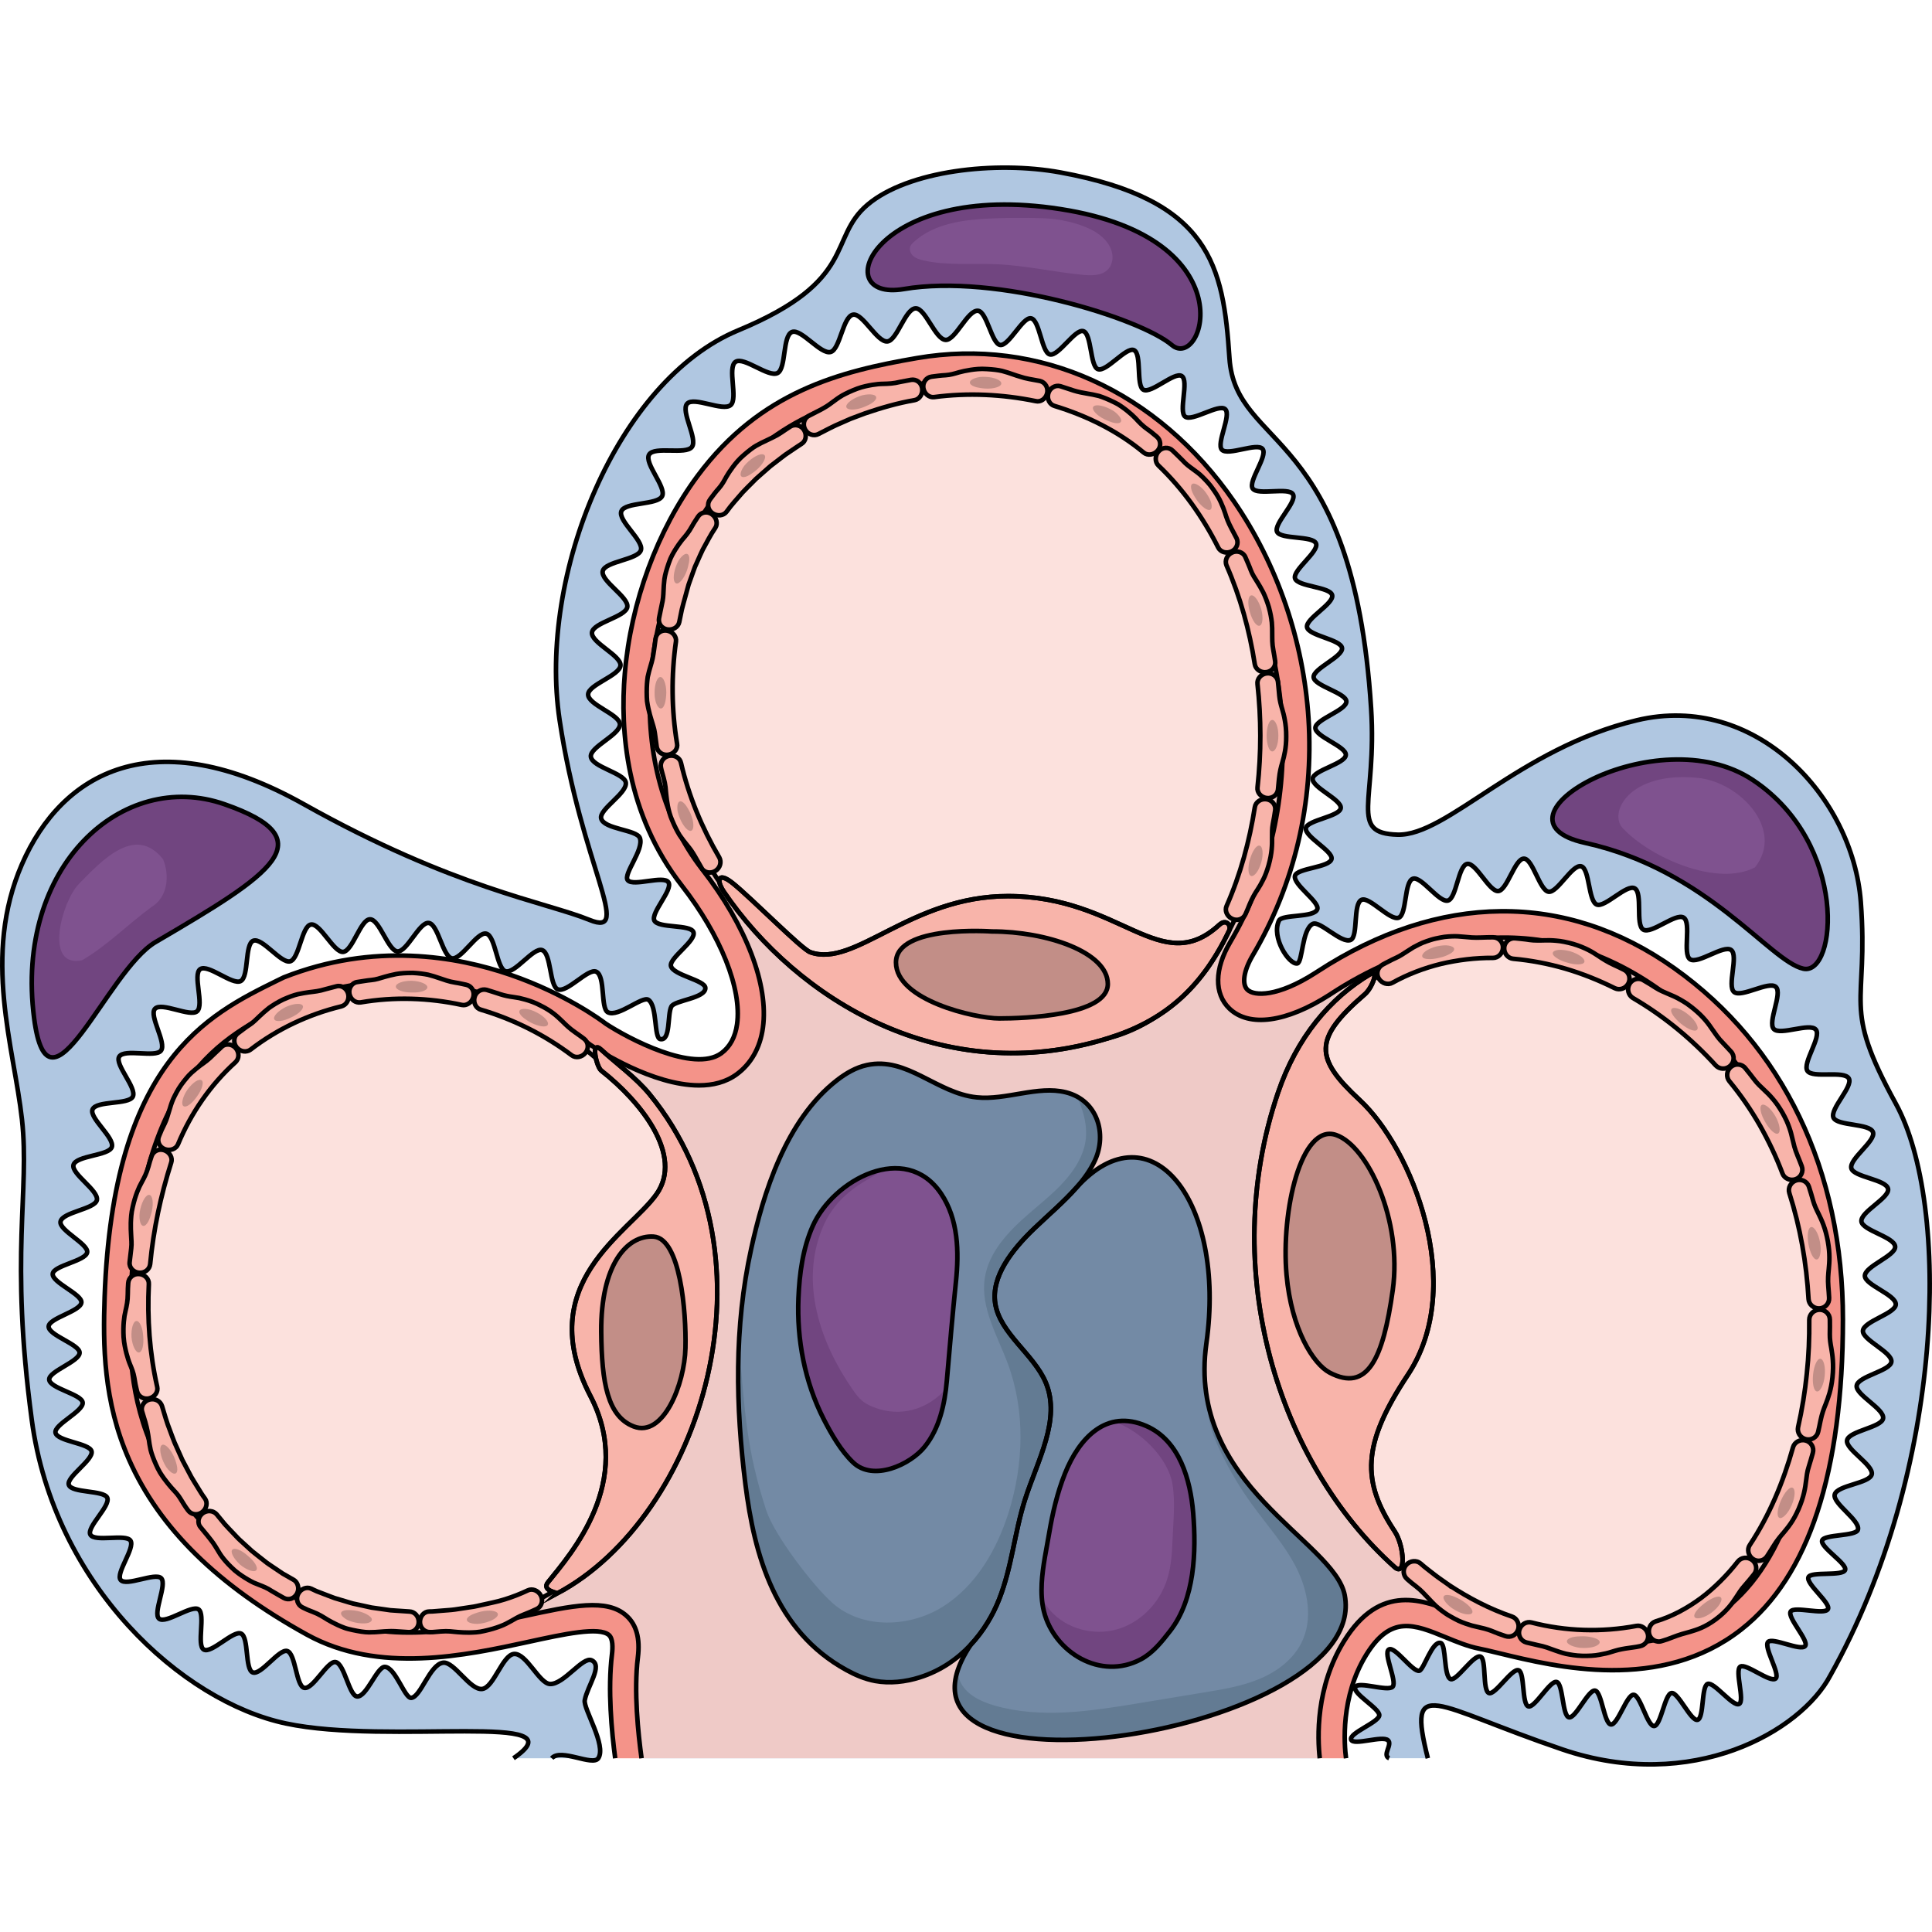<?xml version="1.0" encoding="utf-8"?>
<!-- Created by: Science Figures, www.sciencefigures.org, Generator: Science Figures Editor -->
<svg version="1.1" id="Camada_1" xmlns="http://www.w3.org/2000/svg" xmlns:xlink="http://www.w3.org/1999/xlink" 
	 width="800px" height="800px" viewBox="0 0 423.603 351.094" enable-background="new 0 0 423.603 351.094"
	 xml:space="preserve">
<g>
	<path fill="#B0C7E1" d="M294.681,323.58c-6.264,10.155-5.807,21.302-5.317,25.672H140.67c-0.742-5.363-1.723-14.707-0.81-22.101
		c0.514-4.153-0.308-7.143-2.476-9.116c-4.29-3.914-11.969-2.236-22.603,0.08c-13.726,2.989-30.818,6.709-44.738-0.981
		c-42.981-23.733-41.977-51.972-41.384-68.847c1.7-48.161,19.899-57.141,34.515-64.352l1.243-0.605
		c14.491-5.694,29.78-5.865,45.446-0.502c11.855,4.05,19.477,9.915,19.545,9.972l0.172,0.125c1.689,1.118,13.578,8.797,23.687,8.797
		c3.023,0,5.888-0.685,8.272-2.442c3.149-2.305,5.134-5.83,5.728-10.189c1.312-9.379-3.651-22.341-13.258-34.686
		c-18.598-23.869-12.79-60.906,3.549-82.927c12.516-16.864,28.821-20.892,44.453-23.584c24.497-4.222,48.367,6.64,63.838,29.061
		c19.02,27.532,20.583,65.059,3.88,93.378c-3.469,5.876-3.537,11.307-0.183,14.536c4.336,4.176,12.528,3.046,21.941-2.989
		l0.525-0.342c14.217-9.253,42.433-21.679,71.768-0.856c22.318,15.848,34.595,41.555,34.572,72.384
		c-0.023,31.64-6.777,52.976-20.07,63.416c-15.437,12.14-36.705,6.983-48.126,4.21c-1.815-0.445-3.389-0.822-4.713-1.084
		c-1.939-0.388-4.027-1.244-6.241-2.156C312.218,314.589,302.657,310.664,294.681,323.58z"/>
	<path fill="#B0C7E1" d="M401.306,331.111c-6.458,12.277-30.339,25.855-58.715,16.213s-34.184-16.51-29.529,1.928h-8.478
		c-1.586-0.65,0.764-2.989-0.251-3.925c-1.21-1.13-7.599,1.244-8.089-0.148c-0.502-1.438,6.013-3.765,6.173-5.306
		c0.16-1.495-5.933-4.804-5.26-6.218c0.638-1.369,7.176,1.072,8.192-0.091c1.027-1.141-2.134-7.371-0.833-8.158
		c1.312-0.799,5.146,4.952,6.663,4.667c1.004-0.183,2.796-6.618,4.701-6.093c1.255,0.354,0.616,7.371,2.191,7.93
		c1.312,0.456,5.044-5.488,6.538-4.929c1.335,0.491,0.388,7.451,1.86,7.987c1.346,0.491,5.031-5.499,6.492-5.009
		c1.381,0.468,0.684,7.474,2.134,7.918c1.403,0.434,4.758-5.739,6.218-5.34c1.426,0.388,1.221,7.405,2.693,7.736
		c1.438,0.331,4.245-6.104,5.717-5.853c1.472,0.262,1.985,7.268,3.48,7.428c1.484,0.16,3.48-6.561,4.975-6.504
		c1.484,0.057,3.001,6.914,4.496,6.846c1.483-0.069,2.339-7.028,3.822-7.234c1.472-0.205,4.256,6.241,5.705,5.876
		c1.438-0.365,0.81-7.348,2.214-7.873c1.381-0.536,5.568,5.1,6.903,4.393c1.289-0.685-1.004-7.314,0.251-8.181
		c1.187-0.833,6.606,3.628,7.747,2.601c1.095-0.958-2.681-6.869-1.654-8.021c0.97-1.073,7.223,2.122,8.147,0.878
		c0.856-1.164-3.993-6.241-3.195-7.553c0.764-1.232,7.474,0.844,8.181-0.525c0.662-1.289-4.895-5.579-4.279-6.994
		c0.582-1.335,7.508-0.137,8.033-1.586c0.514-1.358-5.499-4.998-5.031-6.469c0.445-1.381,7.439-0.879,7.85-2.362
		c0.548-2.02-5.58-5.751-5.089-7.702c0.502-2.042,7.667-2.453,8.112-4.427c0.468-2.042-5.807-5.5-5.408-7.473
		c0.422-2.054,7.553-2.807,7.896-4.781c0.377-2.077-6.082-5.203-5.785-7.188c0.308-2.088,7.382-3.24,7.61-5.237
		c0.24-2.1-6.401-4.792-6.241-6.8c0.16-2.1,7.131-3.765,7.2-5.773c0.08-2.111-6.755-4.256-6.777-6.264
		c-0.023-2.111,6.766-4.416,6.64-6.412c-0.125-2.111-7.154-3.526-7.394-5.522c-0.251-2.1,6.219-5.169,5.842-7.143
		c-0.388-2.077-7.531-2.556-8.044-4.507c-0.548-2.031,5.409-6.013,4.735-7.919c-0.696-1.974-7.827-1.335-8.66-3.183
		c-0.856-1.906,4.359-6.823,3.366-8.592c-1.016-1.814-7.93,0.023-9.082-1.666c-1.153-1.711,3.149-7.439,1.86-9.037
		c-1.301-1.609-7.827,1.346-9.23-0.16c-1.403-1.495,1.974-7.804,0.456-9.208c-1.495-1.392-7.565,2.419-9.162,1.107
		c-1.586-1.301,1.016-7.975-0.639-9.208c-1.643-1.221-7.302,3.195-9.014,2.02c-1.689-1.141,0.343-8.01-1.403-9.116
		c-1.734-1.095-7.074,3.685-8.854,2.624c-1.757-1.05-0.08-8.01-1.871-9.037c-1.768-1.016-6.549,4.279-8.329,3.537
		c-1.871-0.765-1.54-7.884-3.412-8.375c-1.939-0.514-5.214,5.83-7.142,5.568c-1.974-0.262-3.458-7.234-5.409-7.257
		c-1.985-0.023-3.674,6.926-5.625,7.108c-1.985,0.194-4.906-6.31-6.834-5.945c-1.951,0.376-2.328,7.508-4.199,8.032
		c-1.939,0.525-5.864-5.42-7.702-4.781c-1.905,0.662-1.3,7.793-3.08,8.523c-1.883,0.787-6.458-4.689-8.17-3.902
		c-1.905,0.89-0.708,7.941-2.35,8.763c-1.962,0.993-6.789-4.256-8.341-3.491c-2.407,1.187-2.213,8.489-3.411,8.671
		c-1.814,0.297-5.728-5.739-4.005-9.39c0.685-1.46,7.724-0.559,8.409-2.51c0.57-1.609-5.42-5.431-4.883-7.337
		c0.467-1.677,7.576-1.78,7.998-3.663c0.399-1.723-5.956-4.906-5.625-6.778c0.319-1.768,7.393-2.51,7.644-4.381
		c0.262-1.837-6.332-4.541-6.15-6.469c0.172-1.86,7.166-3.252,7.268-5.18c0.103-1.883-6.698-4.005-6.675-5.933
		c0.023-1.894,6.858-3.879,6.8-5.796c-0.069-1.894-7.028-3.4-7.188-5.317c-0.148-1.883,6.481-4.507,6.23-6.401
		c-0.251-1.883-7.325-2.693-7.668-4.564c-0.353-1.871,5.956-5.18,5.5-7.04c-0.445-1.848-7.565-1.837-8.135-3.663
		c-0.57-1.814,5.294-5.876,4.61-7.656c-0.685-1.769-7.736-0.833-8.557-2.567c-0.799-1.723,4.427-6.549,3.503-8.215
		c-0.935-1.655-7.77,0.32-8.832-1.278c-1.061-1.563,3.354-7.154,2.168-8.66c-1.176-1.483-7.611,1.563-8.934,0.16
		c-1.278-1.369,2.157-7.599,0.73-8.888c-1.404-1.266-7.245,2.807-8.786,1.632c-1.495-1.141,0.89-7.85-0.742-8.9
		c-1.575-1.016-6.698,3.925-8.409,3.001c-1.643-0.879-0.308-7.884-2.076-8.683c-1.7-0.765-6.07,4.861-7.896,4.176
		c-1.745-0.65-1.346-7.77-3.206-8.329c-1.779-0.548-5.442,5.568-7.336,5.1c-1.803-0.445-2.213-7.553-4.119-7.918
		c-1.837-0.354-4.838,6.116-6.766,5.842c-1.849-0.262-2.921-7.302-4.86-7.496c-2.26-0.217-4.941,6.469-7.086,6.39
		c-2.282-0.091-4.438-6.983-6.595-6.926c-2.271,0.057-4.05,7.051-6.196,7.257c-2.259,0.228-5.408-6.253-7.519-5.865
		c-2.236,0.411-2.841,7.587-4.906,8.169c-2.191,0.628-6.47-5.169-8.478-4.37c-2.111,0.822-1.255,7.987-3.172,8.991
		c-1.985,1.05-7.416-3.674-9.219-2.453c-1.849,1.266,0.593,8.044-1.061,9.482c-1.689,1.46-8.044-1.928-9.527-0.308
		c-1.518,1.632,2.351,7.713,1.038,9.482c-1.324,1.78-8.249-0.205-9.39,1.677c-1.153,1.894,3.822,7.12,2.852,9.105
		s-8.135,1.266-8.945,3.32c-0.81,2.065,4.94,6.424,4.29,8.535c-0.65,2.111-7.85,2.442-8.364,4.587
		c-0.525,2.156,5.762,5.716,5.374,7.884c-0.377,2.191-7.485,3.389-7.736,5.568c-0.262,2.225,6.378,5.043,6.253,7.222
		c-0.148,2.236-7.085,4.21-7.097,6.378c-0.023,2.259,6.869,4.359,6.972,6.515c0.103,2.282-6.595,4.975-6.379,7.108
		c0.228,2.293,7.325,3.594,7.668,5.682c0.377,2.316-5.899,5.876-5.409,7.873c0.593,2.373,7.782,2.442,8.489,4.279
		c0.97,2.544-3.754,7.998-2.647,9.276c1.243,1.438,7.85-1.152,8.911,0.456c1.05,1.597-3.937,6.686-3.092,8.386
		c0.879,1.746,7.93,0.787,8.58,2.522c0.685,1.883-5.34,5.671-4.941,7.428c0.456,2.031,7.496,3.104,7.542,4.826
		c0.069,2.271-6.72,2.693-7.45,4.062c-0.913,1.746-0.103,7.588-2.43,7.143c-1.426-0.262-0.593-7.245-2.602-8.603
		c-1.323-0.89-6.663,3.902-8.888,2.727c-1.643-0.867-0.49-7.953-2.556-8.9c-1.78-0.81-6.39,4.678-8.42,3.868
		c-1.849-0.73-1.404-7.896-3.446-8.603c-1.905-0.662-5.967,5.249-8.009,4.644c-1.951-0.57-2.179-7.747-4.233-8.238
		c-1.997-0.491-5.465,5.785-7.531,5.397c-2.02-0.376-3.012-7.485-5.089-7.747c-2.042-0.262-4.758,6.367-6.846,6.241
		c-2.054-0.137-3.948-7.063-6.025-7.04c-2.065,0.011-3.822,6.96-5.887,7.143c-2.065,0.171-5.021-6.367-7.074-6.002
		c-2.031,0.365-2.533,7.508-4.541,8.067c-1.986,0.559-6.15-5.283-8.09-4.518c-1.905,0.764-0.901,7.85-2.749,8.843
		c-1.815,0.958-7.154-3.8-8.888-2.601c-1.677,1.152,0.913,7.838-0.685,9.231c-1.518,1.335-7.804-2.111-9.242-0.548
		c-1.358,1.495,2.602,7.462,1.335,9.174c-1.21,1.609-8.055-0.502-9.162,1.324c-1.05,1.711,3.937,6.857,2.978,8.774
		c-0.901,1.803-8.01,0.821-8.831,2.795c-0.764,1.86,4.918,6.23,4.221,8.249c-0.65,1.917-7.815,1.86-8.398,3.914
		c-0.536,1.94,5.602,5.637,5.134,7.725c-0.456,1.963-7.587,2.624-7.975,4.724c-0.343,1.894,6.127,4.883,5.853,6.709
		c-0.297,1.906-7.348,2.875-7.553,4.712c-0.228,1.917,6.424,4.461,6.275,6.287c-0.148,1.928-7.108,3.423-7.177,5.26
		c-0.069,1.94,6.777,3.914,6.789,5.751c0.023,1.94-6.777,4.062-6.664,5.899c0.114,1.94,7.12,3.218,7.337,5.032
		c0.217,1.928-6.287,4.803-5.956,6.618c0.343,1.905,7.451,2.282,7.896,4.073c0.479,1.871-5.568,5.625-4.975,7.371
		c0.616,1.826,7.691,1.13,8.421,2.818c0.764,1.78-4.576,6.469-3.697,8.09c0.913,1.7,7.758-0.228,8.786,1.312
		c1.072,1.597-3.32,7.188-2.145,8.626c1.209,1.483,7.576-1.711,8.888-0.388c1.335,1.358-1.894,7.69-0.467,8.877
		c1.46,1.221,7.119-3.103,8.649-2.042c1.574,1.084-0.468,7.896,1.152,8.82c1.666,0.936,6.492-4.29,8.181-3.514
		c1.734,0.821,0.822,7.861,2.556,8.523c1.803,0.673,5.785-5.226,7.553-4.701c1.86,0.559,1.939,7.667,3.73,8.078
		c1.906,0.434,5.078-5.945,6.858-5.659c1.974,0.319,2.967,7.371,4.724,7.542c2.054,0.205,4.404-6.526,6.093-6.469
		c2.305,0.068,4.347,6.88,5.773,6.778c2.111-0.137,4.062-7.302,6.994-7.702c2.407-0.331,5.922,6.093,8.58,5.75
		c2.567-0.331,4.45-7.462,6.983-7.667c2.715-0.228,5.522,6.515,7.907,6.595c3.012,0.091,7.154-6.081,9.094-5.214
		c2.544,1.152-0.901,5.602-1.495,8.751c-0.354,1.871,4.838,9.938,2.967,12.733h-18.598c15.301-10.417-27.132-2.807-49.884-7.622
		c-22.763-4.826-50.865-30.236-55.726-66.542c-4.861-36.318-0.399-50.032-2.157-65.892c-1.745-15.86-8.763-35.85,0-55.977
		c8.763-20.116,28.924-31.583,61.796-13.156c32.86,18.427,53.021,21.451,62.651,25.376c9.63,3.936-1.734-11.809-6.561-43.78
		c-4.815-31.97,12.711-74.529,39.147-85.483c26.425-10.954,19.58-20.161,28.399-27.578c8.831-7.428,27.988-9.676,42.296-7.04
		c32.872,6.047,35.668,20.412,37.025,40.699c1.347,20.287,27.087,14.753,31.057,76.811c1.313,20.538-5.031,27.384,5.808,27.68
		c10.839,0.308,26.619-18.929,52.474-25.09c25.855-6.161,47.328,16.624,49.085,39.855c1.757,23.23-4.381,22.226,7.668,44.202
		S426.602,285.973,401.306,331.111z"/>
	<path fill="#EFCAC7" d="M398.348,253.072c-0.023,31.639-6.774,52.975-20.065,63.416c-15.442,12.135-36.709,6.974-48.129,4.205
		c-1.819-0.441-3.387-0.824-4.714-1.087c-1.94-0.383-4.028-1.242-6.236-2.151c-6.986-2.866-16.552-6.791-24.522,6.122
		c-6.265,10.156-5.813,21.301-5.315,25.678h-148.7c-0.744-5.361-1.722-14.71-0.812-22.102c0.515-4.154-0.298-7.14-2.472-9.12
		c-4.285-3.913-11.969-2.237-22.605,0.08c-13.726,2.987-30.81,6.705-44.736-0.984c-42.979-23.732-41.978-51.968-41.383-68.84
		c1.705-48.169,19.899-57.14,34.517-64.349l1.247-0.612c14.487-5.693,29.774-5.859,45.445-0.498
		c11.849,4.051,19.47,9.915,19.544,9.972l0.172,0.12c1.682,1.121,13.571,8.8,23.687,8.8c3.021,0,5.882-0.687,8.267-2.437
		c3.147-2.306,5.132-5.83,5.733-10.19c1.305-9.383-3.656-22.348-13.262-34.689c-18.595-23.87-12.793-60.91,3.553-82.932
		c12.513-16.855,28.819-20.889,44.444-23.578c24.499-4.228,48.369,6.643,63.845,29.059c19.012,27.532,20.574,65.058,3.879,93.374
		c-3.467,5.882-3.536,11.317-0.183,14.544c4.331,4.171,12.53,3.049,21.936-2.992l0.526-0.343
		c14.212-9.257,42.436-21.678,71.764-0.852C386.093,196.533,398.371,222.239,398.348,253.072z"/>
	<g>
		<path fill="#F49389" d="M404.07,253.078c-0.023,33.482-7.512,56.327-22.251,67.907c-17.628,13.857-40.651,8.267-53.015,5.264
			c-1.756-0.423-3.267-0.789-4.48-1.03c-2.483-0.492-4.932-1.499-7.295-2.472c-6.997-2.872-12.06-4.949-17.479,3.833
			c-5.676,9.206-4.806,19.739-4.423,22.674h-5.762c-0.498-4.377-0.95-15.522,5.315-25.678c7.97-12.913,17.536-8.988,24.522-6.122
			c2.208,0.91,4.297,1.768,6.236,2.151c1.327,0.263,2.895,0.646,4.714,1.087c11.42,2.769,32.687,7.93,48.129-4.205
			c13.291-10.442,20.042-31.777,20.065-63.416c0.023-30.833-12.255-56.539-34.575-72.387c-29.328-20.826-57.552-8.405-71.764,0.852
			l-0.526,0.343c-9.406,6.042-17.605,7.163-21.936,2.992c-3.353-3.227-3.284-8.662,0.183-14.544
			c16.695-28.315,15.133-65.842-3.879-93.374c-15.477-22.416-39.346-33.287-63.845-29.059c-15.625,2.689-31.931,6.723-44.444,23.578
			c-16.346,22.022-22.148,59.062-3.553,82.932c9.606,12.341,14.567,25.306,13.262,34.689c-0.601,4.36-2.586,7.884-5.733,10.19
			c-2.386,1.751-5.247,2.437-8.267,2.437c-10.116,0-22.005-7.678-23.687-8.8l-0.172-0.12c-0.074-0.057-7.695-5.922-19.544-9.972
			c-15.671-5.361-30.959-5.195-45.445,0.498l-1.247,0.612c-14.618,7.209-32.812,16.18-34.517,64.349
			c-0.595,16.873-1.596,45.108,41.383,68.84c13.926,7.69,31.01,3.971,44.736,0.984c10.636-2.317,18.32-3.994,22.605-0.08
			c2.174,1.98,2.986,4.966,2.472,9.12c-0.91,7.392,0.069,16.741,0.812,22.102h-5.779c-0.772-5.75-1.659-15.082-0.709-22.8
			c0.177-1.476,0.217-3.41-0.646-4.2c-2.106-1.917-9.95-0.206-17.536,1.448c-13.892,3.021-32.915,7.163-48.724-1.562
			c-19.624-10.842-32.372-23.378-38.963-38.328c-5.664-12.833-5.738-25.169-5.367-35.724c1.825-51.59,22.56-61.814,37.704-69.281
			l1.562-0.761c19.79-7.815,37.962-4.617,49.713-0.561c12.107,4.171,19.928,9.978,20.918,10.728
			c4.743,3.135,19.292,10.876,25.317,6.46c1.894-1.396,3.055-3.536,3.45-6.368c1.076-7.764-3.564-19.407-12.112-30.381
			c-12.244-15.722-13.56-33.962-12.501-46.492c1.316-15.665,7.14-31.474,15.974-43.368c13.777-18.549,31.296-22.92,48.066-25.809
			c26.759-4.606,52.751,7.146,69.527,31.445c9.457,13.697,15.259,30.61,16.34,47.614c1.167,18.4-3.067,36.354-12.244,51.922
			c-1.968,3.341-2.42,6.288-1.144,7.518c1.471,1.413,6.648,1.602,14.882-3.69l0.498-0.32c26.639-17.353,54.411-17.61,78.195-0.721
			C390.956,192.974,404.093,220.34,404.07,253.078z"/>
	</g>
	<g>
		<path fill="none" stroke="#000000" stroke-miterlimit="10" d="M289.367,349.255c-0.498-4.377-0.95-15.522,5.315-25.678
			c7.97-12.913,17.536-8.988,24.522-6.122c2.208,0.91,4.297,1.768,6.236,2.151c1.327,0.263,2.895,0.646,4.714,1.087
			c11.42,2.769,32.687,7.93,48.129-4.205c13.291-10.442,20.042-31.777,20.065-63.416c0.023-30.833-12.255-56.539-34.575-72.387
			c-29.328-20.826-57.552-8.405-71.764,0.852l-0.526,0.343c-9.406,6.042-17.605,7.163-21.936,2.992
			c-3.353-3.227-3.284-8.662,0.183-14.544c16.695-28.315,15.133-65.842-3.879-93.374c-15.477-22.416-39.346-33.287-63.845-29.059
			c-15.625,2.689-31.931,6.723-44.444,23.578c-16.346,22.022-22.148,59.062-3.553,82.932c9.606,12.341,14.567,25.306,13.262,34.689
			c-0.601,4.36-2.586,7.884-5.733,10.19c-2.386,1.751-5.247,2.437-8.267,2.437c-10.116,0-22.005-7.678-23.687-8.8l-0.172-0.12
			c-0.074-0.057-7.695-5.922-19.544-9.972c-15.671-5.361-30.959-5.195-45.445,0.498l-1.247,0.612
			c-14.618,7.209-32.812,16.18-34.517,64.349c-0.595,16.873-1.596,45.108,41.383,68.84c13.926,7.69,31.01,3.971,44.736,0.984
			c10.636-2.317,18.32-3.994,22.605-0.08c2.174,1.98,2.986,4.966,2.472,9.12c-0.91,7.392,0.069,16.741,0.812,22.102"/>
		<path fill="none" stroke="#000000" stroke-miterlimit="10" d="M134.888,349.255c-0.772-5.75-1.659-15.082-0.709-22.8
			c0.177-1.476,0.217-3.41-0.646-4.2c-2.106-1.917-9.95-0.206-17.536,1.448c-13.892,3.021-32.915,7.163-48.724-1.562
			c-19.624-10.842-32.372-23.378-38.963-38.328c-5.664-12.833-5.738-25.169-5.367-35.724c1.825-51.59,22.56-61.814,37.704-69.281
			l1.562-0.761c19.79-7.815,37.962-4.617,49.713-0.561c12.107,4.171,19.928,9.978,20.918,10.728
			c4.743,3.135,19.292,10.876,25.317,6.46c1.894-1.396,3.055-3.536,3.45-6.368c1.076-7.764-3.564-19.407-12.112-30.381
			c-12.244-15.722-13.56-33.962-12.501-46.492c1.316-15.665,7.14-31.474,15.974-43.368c13.777-18.549,31.296-22.92,48.066-25.809
			c26.759-4.606,52.751,7.146,69.527,31.445c9.457,13.697,15.259,30.61,16.34,47.614c1.167,18.4-3.067,36.354-12.244,51.922
			c-1.968,3.341-2.42,6.288-1.144,7.518c1.471,1.413,6.648,1.602,14.882-3.69l0.498-0.32c26.639-17.353,54.411-17.61,78.195-0.721
			c23.87,16.953,37.006,44.318,36.983,77.056c-0.023,33.482-7.512,56.327-22.251,67.907c-17.628,13.857-40.651,8.267-53.015,5.264
			c-1.756-0.423-3.267-0.789-4.48-1.03c-2.483-0.492-4.932-1.499-7.295-2.472c-6.997-2.872-12.06-4.949-17.479,3.833
			c-5.676,9.206-4.806,19.739-4.423,22.674"/>
	</g>
	<path fill="none" stroke="#000000" stroke-miterlimit="10" d="M313.063,349.254c-4.652-18.442,1.147-11.569,29.524-1.927
		c28.377,9.641,52.258-3.944,58.715-16.215c25.301-45.138,26.411-103.424,14.362-125.395s-5.919-20.976-7.672-44.205
		c-1.753-23.229-23.227-46.012-49.082-39.852c-25.856,6.16-41.632,25.393-52.474,25.092c-10.841-0.301-4.497-7.149-5.812-27.684
		c-3.973-62.054-29.711-56.521-31.06-76.81s-4.147-34.654-37.026-40.699c-14.302-2.629-33.458-0.386-42.286,7.038
		c-8.828,7.424-1.976,16.627-28.409,27.583s-43.963,53.515-39.142,85.481s16.185,47.713,6.559,43.784
		c-9.626-3.929-29.785-6.949-62.653-25.379S13.58,133.1,4.815,153.223s-1.753,40.115,0,55.975s-2.711,29.576,2.151,65.884
		s32.969,61.726,55.727,66.547s65.183-2.797,49.886,7.624"/>
	<path fill="#FCE1DD" stroke="#000000" stroke-miterlimit="10" d="M270.611,165.571c-6.228,13.045-15.64,22.728-27.537,25.779
		c-28.935,7.415-59.489-4.021-78.751-25.729l-0.006-0.006c-16.8-18.929-25.002-45.668-16.056-74.514
		c13.527-43.61,80.831-61.058,112.793-21.891C282.73,95.772,283.728,138.106,270.611,165.571z"/>
	<g>
		<g>
			<path fill="#F8B4AA" stroke="#000000" stroke-miterlimit="10" d="M144.915,132.036c0.155,0.781,0.405,1.54,0.603,2.311
				c0.206,0.751,0.321,1.383,0.393,1.977c0.069,0.595,0.093,1.153,0.171,1.738c0.08,0.718,0.167,1.488,0.344,2.399
				c0.178,0.911,0.426,1.974,0.974,3.211c0.551,1.315,1.09,2.353,1.607,3.203c0.565,0.828,1.089,1.477,1.554,2.052
				c0.344,0.425,0.651,0.803,0.931,1.194c0.278,0.393,0.527,0.799,0.802,1.257l1.533,2.679c0.574,1.052,1.986,1.305,3.033,0.638
				c1.056-0.673,1.384-1.958,0.85-2.942c-3.796-6.461-6.707-13.452-8.399-20.744c-0.223-1.093-1.396-1.782-2.619-1.54
				S144.673,130.861,144.915,132.036z"/>
			<path fill="#C28E87" d="M149.034,139.468c0.334-0.118,0.763,0.139,1.182,0.642c0.215,0.249,0.405,0.569,0.622,0.921
				c0.217,0.352,0.423,0.75,0.604,1.182c0.726,1.721,0.771,3.37,0.153,3.66c-0.666,0.312-1.778-0.905-2.533-2.697
				c-0.187-0.447-0.331-0.886-0.432-1.296c-0.101-0.41-0.118-0.806-0.118-1.143C148.523,140.059,148.699,139.585,149.034,139.468z"
				/>
		</g>
		<g>
			<path fill="#F8B4AA" stroke="#000000" stroke-miterlimit="10" d="M143.735,103.776l-0.32,2.365
				c-0.123,0.769-0.198,1.403-0.33,1.984c-0.128,0.581-0.285,1.111-0.454,1.683c-0.206,0.696-0.425,1.443-0.615,2.355
				c-0.13,0.914-0.22,1.995-0.218,3.347c0.001,0.713,0.027,1.361,0.072,1.953c0.083,0.591,0.18,1.126,0.285,1.615
				c0.209,0.979,0.447,1.777,0.659,2.482c0.287,1.047,0.626,1.851,0.762,2.911l0.419,3.062c0.237,1.176,1.424,1.925,2.645,1.675
				c1.222-0.251,2.029-1.34,1.806-2.433c-1.221-7.383-1.288-14.946-0.239-22.37c0.15-1.109-0.726-2.18-1.954-2.393
				C145.023,101.8,143.896,102.589,143.735,103.776z"/>
			<path fill="#C28E87" d="M144.808,112.187c0.699,0.03,1.283,1.568,1.282,3.435c-0.047,1.869-0.438,3.414-1.164,3.462
				c-0.689,0.047-1.45-1.486-1.404-3.431C143.522,113.709,144.09,112.157,144.808,112.187z"/>
		</g>
		<g>
			<path fill="#F8B4AA" stroke="#000000" stroke-miterlimit="10" d="M153.041,77.031c-0.423,0.681-0.896,1.332-1.277,2.039
				c-0.751,1.378-1.428,2.154-2.221,3.072c-0.456,0.572-0.907,1.207-1.41,2.002c-0.484,0.803-1.075,1.746-1.498,3.055
				c-0.473,1.365-0.812,2.513-0.954,3.503c-0.126,0.992-0.165,1.823-0.199,2.56c-0.046,1.091-0.096,1.94-0.359,2.972l-0.619,3.022
				c-0.24,1.172,0.564,2.29,1.794,2.495c1.23,0.205,2.41-0.518,2.635-1.615l0.563-2.759c0.219-0.913,0.491-1.814,0.733-2.722
				l0.746-2.719l0.925-2.602c0.158-0.432,0.297-0.871,0.469-1.298l0.565-1.261c0.385-0.836,0.731-1.691,1.145-2.514
				c0.899-1.61,1.704-3.273,2.763-4.793c0.596-0.924,0.252-2.257-0.767-2.975C155.057,75.773,153.697,76.014,153.041,77.031z"/>
			<path fill="#C28E87" d="M150.708,85.217c0.323,0.145,0.46,0.627,0.424,1.277c-0.018,0.325-0.08,0.693-0.185,1.086
				c-0.076,0.403-0.188,0.834-0.344,1.271c-0.31,0.875-0.727,1.619-1.154,2.127c-0.441,0.501-0.817,0.794-1.166,0.687
				c-0.33-0.1-0.569-0.575-0.564-1.241c-0.01-0.669,0.15-1.549,0.476-2.468c0.164-0.459,0.351-0.885,0.555-1.257
				c0.232-0.361,0.473-0.671,0.71-0.915C149.933,85.295,150.384,85.072,150.708,85.217z"/>
		</g>
		<g>
			<path fill="#F8B4AA" stroke="#000000" stroke-miterlimit="10" d="M173.329,57.247c-0.679,0.417-1.328,0.884-1.993,1.324
				c-0.646,0.437-1.209,0.749-1.75,1.008c-0.538,0.265-1.027,0.514-1.572,0.761c-0.659,0.307-1.365,0.637-2.177,1.1
				c-0.815,0.458-1.664,1.142-2.695,2.028c-1.099,0.922-1.845,1.846-2.448,2.651c-0.599,0.81-1.06,1.5-1.431,2.145
				c-0.531,0.974-0.94,1.733-1.645,2.543c-0.703,0.761-1.305,1.608-1.932,2.433c-0.728,0.965-0.485,2.324,0.54,3.033
				c1.025,0.71,2.396,0.573,3.059-0.307c1.066-1.515,2.344-2.865,3.548-4.274c0.626-0.684,1.305-1.32,1.954-1.983l0.983-0.986
				c0.337-0.319,0.697-0.616,1.043-0.925l2.097-1.84l2.215-1.704c0.372-0.281,0.732-0.576,1.112-0.846l1.16-0.782
				c0.777-0.515,1.537-1.058,2.327-1.553c0.96-0.565,1.23-1.9,0.606-2.979C175.708,57.016,174.363,56.636,173.329,57.247z"/>
			<path fill="#C28E87" d="M167.646,63.567c0.229,0.284,0.104,0.742-0.201,1.336c-0.314,0.585-0.854,1.25-1.556,1.865
				c-0.35,0.308-0.711,0.573-1.058,0.795c-0.33,0.239-0.653,0.43-0.951,0.564c-0.596,0.268-1.095,0.313-1.346,0.063
				c-0.251-0.25-0.204-0.751,0.082-1.366c0.143-0.307,0.345-0.643,0.598-0.987c0.269-0.327,0.594-0.657,0.959-0.978
				c0.73-0.641,1.486-1.112,2.11-1.351C166.899,63.259,167.43,63.299,167.646,63.567z"/>
		</g>
		<g>
			<path fill="#F8B4AA" stroke="#000000" stroke-miterlimit="10" d="M199.717,47.036l-2.348,0.444
				c-1.511,0.375-2.532,0.397-3.729,0.427c-0.733,0-1.497,0.087-2.413,0.229c-0.91,0.162-1.986,0.353-3.256,0.817
				c-1.336,0.499-2.394,1.004-3.267,1.483c-0.865,0.499-1.528,1.018-2.126,1.452c-0.44,0.326-0.831,0.617-1.235,0.88
				c-0.201,0.132-0.406,0.256-0.621,0.376c-0.209,0.131-0.429,0.258-0.667,0.379l-2.75,1.412c-1.063,0.557-1.369,1.962-0.743,3.025
				c0.639,1.086,1.907,1.461,2.895,0.945c1.667-0.846,3.307-1.745,5.04-2.457l1.283-0.567c0.425-0.195,0.855-0.378,1.297-0.532
				l2.629-0.984c3.54-1.205,7.148-2.252,10.837-2.888c1.097-0.204,1.833-1.382,1.648-2.602
				C202.002,47.628,200.896,46.817,199.717,47.036z"/>
			<path fill="#C28E87" d="M192.1,50.786c0.102,0.339-0.173,0.761-0.691,1.165c-0.259,0.202-0.58,0.4-0.948,0.582
				c-0.184,0.091-0.379,0.177-0.584,0.261c-0.201,0.094-0.412,0.182-0.632,0.265c-1.748,0.655-3.387,0.654-3.659-0.001
				c-0.272-0.655,0.984-1.74,2.805-2.421c0.227-0.085,0.451-0.159,0.671-0.223c0.223-0.054,0.442-0.094,0.652-0.125
				c0.421-0.063,0.81-0.085,1.147-0.068C191.535,50.254,191.998,50.446,192.1,50.786z"/>
		</g>
		<g>
			<path fill="#F8B4AA" stroke="#000000" stroke-miterlimit="10" d="M228.028,47.28l-2.358-0.432c-0.769-0.14-1.39-0.312-1.96-0.503
				c-0.575-0.156-1.097-0.34-1.66-0.536c-0.686-0.239-1.424-0.495-2.329-0.73c-0.906-0.217-1.986-0.337-3.34-0.416
				c-1.429-0.106-2.601,0.042-3.59,0.187c-0.99,0.157-1.8,0.329-2.514,0.524c-1.056,0.314-1.879,0.561-2.946,0.635
				c-1.031,0.048-2.052,0.188-3.073,0.323c-1.19,0.153-1.996,1.277-1.801,2.508c0.195,1.231,1.251,2.116,2.357,1.973
				c7.42-0.989,14.977-0.609,22.257,0.88c1.073,0.272,2.196-0.486,2.508-1.694C229.89,48.792,229.197,47.573,228.028,47.28z"/>
			<path fill="#C28E87" d="M219.542,47.864c-0.067,0.673-1.633,1.179-3.493,1.079c-0.467-0.021-0.91-0.092-1.314-0.163
				c-0.405-0.061-0.769-0.152-1.077-0.265c-0.615-0.227-1.003-0.544-1.007-0.899c-0.004-0.355,0.381-0.679,1.014-0.917
				c0.317-0.119,0.695-0.216,1.116-0.285c0.421-0.059,0.884-0.059,1.368-0.037C218.093,46.48,219.614,47.126,219.542,47.864z"/>
		</g>
		<g>
			<path fill="#F8B4AA" stroke="#000000" stroke-miterlimit="10" d="M253.62,59.48l-0.928-0.765l-0.464-0.382l-0.491-0.347
				c-1.282-0.902-1.974-1.663-2.793-2.556c-0.509-0.526-1.089-1.041-1.817-1.633c-0.366-0.293-0.773-0.598-1.235-0.917
				c-0.232-0.159-0.476-0.324-0.739-0.488c-0.272-0.147-0.559-0.297-0.865-0.449c-1.291-0.641-2.389-1.08-3.346-1.384
				c-0.981-0.249-1.811-0.391-2.544-0.515c-1.086-0.182-1.922-0.344-2.951-0.654l-2.951-0.967c-1.161-0.322-2.359,0.437-2.661,1.641
				c-0.305,1.215,0.326,2.398,1.391,2.692c7.088,2.163,13.853,5.491,19.546,10.23c0.848,0.701,2.208,0.512,3.035-0.421
				C254.636,61.632,254.552,60.25,253.62,59.48z"/>
			<path fill="#C28E87" d="M245.757,56.227c-0.182,0.304-0.677,0.383-1.32,0.271c-0.322-0.056-0.681-0.161-1.06-0.31
				c-0.376-0.154-0.803-0.296-1.216-0.51c-1.665-0.818-2.771-2.039-2.503-2.659c0.296-0.68,1.935-0.483,3.687,0.38
				c0.432,0.224,0.842,0.439,1.171,0.715c0.331,0.272,0.61,0.547,0.825,0.81C245.771,55.45,245.939,55.923,245.757,56.227z"/>
		</g>
		<g>
			<path fill="#F8B4AA" stroke="#000000" stroke-miterlimit="10" d="M271.121,81.75l-1.112-2.113
				c-0.733-1.373-1.074-2.328-1.426-3.475c-0.228-0.69-0.507-1.41-0.891-2.258c-0.373-0.854-0.925-1.79-1.711-2.895
				c-0.804-1.183-1.646-2.017-2.355-2.72c-0.701-0.708-1.414-1.185-2.011-1.629c-0.894-0.649-1.592-1.152-2.303-1.956
				c-0.72-0.744-1.482-1.449-2.222-2.174c-0.864-0.845-2.242-0.754-3.076,0.203c-0.804,0.923-0.82,2.299-0.033,3.071
				c5.345,5.095,9.745,11.282,13.107,17.976c0.495,1.003,1.79,1.402,2.924,0.875C271.139,84.132,271.651,82.824,271.121,81.75z"/>
			<path fill="#C28E87" d="M265.391,75.482c-0.298,0.193-0.775,0.044-1.3-0.346c-0.534-0.385-1.151-0.986-1.687-1.752
				c-0.525-0.774-0.945-1.515-1.138-2.146c-0.194-0.628-0.179-1.132,0.097-1.354c0.277-0.222,0.766-0.116,1.338,0.242
				c0.569,0.359,1.241,0.955,1.786,1.758c0.556,0.795,0.956,1.588,1.112,2.243C265.749,74.788,265.688,75.29,265.391,75.482z"/>
		</g>
		<g>
			<path fill="#F8B4AA" stroke="#000000" stroke-miterlimit="10" d="M279.584,108.692c-0.128-0.782-0.231-1.567-0.391-2.343
				c-0.295-1.521-0.238-2.544-0.254-3.725c-0.002-0.72,0.003-1.494-0.081-2.412c-0.107-0.913-0.288-1.976-0.635-3.273
				c-0.412-1.356-0.828-2.442-1.267-3.334c-0.452-0.888-0.886-1.595-1.27-2.221c-0.571-0.926-1.073-1.63-1.446-2.628
				c-0.35-0.966-0.786-1.899-1.181-2.847c-0.455-1.107-1.811-1.541-2.933-1.01c-1.133,0.536-1.632,1.775-1.207,2.814
				c3.016,6.882,5.034,14.217,6.203,21.681c0.182,1.114,1.313,1.889,2.541,1.727C278.908,110.955,279.775,109.868,279.584,108.692z"
				/>
			<path fill="#C28E87" d="M276.166,100.94c-0.694,0.165-1.627-1.177-2.119-2.986c-0.538-1.796-0.428-3.433,0.227-3.652
				c0.69-0.23,1.688,1.093,2.244,2.95C277.026,99.122,276.853,100.778,276.166,100.94z"/>
		</g>
		<g>
			<path fill="#F8B4AA" stroke="#000000" stroke-miterlimit="10" d="M280.203,136.881c0.092-0.786,0.152-1.576,0.229-2.363
				c0.16-1.54,0.406-2.516,0.749-3.654c0.211-0.692,0.395-1.436,0.554-2.341c0.163-0.905,0.286-1.973,0.275-3.311
				c0.015-1.411-0.12-2.564-0.296-3.539c-0.166-0.975-0.378-1.772-0.592-2.478c-0.313-1.044-0.524-1.863-0.629-2.92
				c-0.099-1.019-0.175-2.04-0.294-3.057c-0.146-1.182-1.267-2.003-2.502-1.834c-1.235,0.169-2.125,1.215-1.985,2.336
				c0.827,7.519,0.828,15.14,0.004,22.662c-0.139,1.122,0.75,2.166,1.986,2.334S280.057,138.063,280.203,136.881z"/>
			<path fill="#C28E87" d="M278.945,128.502c-0.716-0.027-1.209-1.572-1.228-3.452c0.025-1.88,0.505-3.425,1.228-3.452
				c0.695-0.027,1.365,1.518,1.34,3.452C280.304,126.985,279.646,128.529,278.945,128.502z"/>
		</g>
		<g>
			<path fill="#F8B4AA" stroke="#000000" stroke-miterlimit="10" d="M273.074,164.202c0.342-0.72,0.617-1.467,0.926-2.2
				c0.607-1.433,1.12-2.302,1.777-3.301c0.405-0.606,0.775-1.277,1.191-2.104c0.421-0.826,0.81-1.831,1.18-3.123
				c0.772-2.731,0.779-4.582,0.762-6.052c0.004-1.086-0.028-1.941,0.164-2.986l0.282-1.511l0.236-1.518
				c0.189-1.176-0.679-2.263-1.924-2.426c-1.228-0.161-2.358,0.616-2.538,1.731c-1.167,7.466-3.168,14.81-6.188,21.667
				c-0.462,1.016,0.076,2.279,1.199,2.82C271.266,165.74,272.579,165.294,273.074,164.202z"/>
			<path fill="#C28E87" d="M274.294,155.801c-0.337-0.11-0.522-0.575-0.552-1.231c-0.032-0.658,0.055-1.519,0.321-2.419
				c0.517-1.802,1.413-3.155,2.116-2.989c0.678,0.16,0.89,1.824,0.356,3.687c-0.274,0.927-0.643,1.731-1.058,2.262
				C275.057,155.642,274.631,155.911,274.294,155.801z"/>
		</g>
	</g>
	<path fill="#FCE1DD" stroke="#000000" stroke-miterlimit="10" d="M361.573,322.572c-16.497,3.748-32.16-0.057-45.398-8.895
		l-0.005-0.006c-30.542-20.369-48.217-67.474-33.631-110.302c4.932-14.488,14.363-24.036,25.889-28.819
		c22.86-9.495,53.952-0.238,74.487,26.389C413.798,240.987,398.773,314.121,361.573,322.572z"/>
	<g>
		<g>
			<path fill="#F8B4AA" stroke="#000000" stroke-miterlimit="10" d="M334.674,323.867l2.448,0.576
				c0.803,0.166,1.457,0.327,2.053,0.529c0.596,0.199,1.137,0.426,1.73,0.621c0.719,0.248,1.492,0.528,2.446,0.762
				c0.957,0.187,2.092,0.404,3.523,0.444c1.51,0.031,2.747-0.035,3.787-0.239c1.041-0.184,1.89-0.373,2.634-0.622
				c0.552-0.17,1.042-0.322,1.534-0.444c0.493-0.116,0.986-0.215,1.541-0.304l1.609-0.232l0.804-0.117l0.796-0.158
				c1.238-0.247,2.014-1.433,1.732-2.648c-0.281-1.215-1.427-2.019-2.556-1.793c-7.602,1.425-15.472,1.183-22.954-0.748
				c-1.111-0.293-2.298,0.394-2.665,1.593C332.77,322.272,333.452,323.545,334.674,323.867z"/>
			<path fill="#C28E87" d="M343.548,323.572c0.035-0.353,0.467-0.643,1.124-0.829c0.329-0.093,0.715-0.159,1.139-0.193
				c0.212-0.017,0.434-0.026,0.663-0.027c0.23-0.013,0.467-0.018,0.71-0.013c0.971,0.01,1.848,0.196,2.493,0.407
				c0.644,0.21,1.055,0.517,1.067,0.871c0.012,0.354-0.383,0.69-1.042,0.945c-0.659,0.254-1.583,0.356-2.601,0.344
				c-0.255-0.005-0.503-0.019-0.742-0.04c-0.238-0.033-0.468-0.076-0.685-0.124c-0.435-0.097-0.824-0.219-1.145-0.359
				C343.886,324.274,343.513,323.925,343.548,323.572z"/>
		</g>
		<g>
			<path fill="#F8B4AA" stroke="#000000" stroke-miterlimit="10" d="M308.544,309.994l0.948,0.812l0.984,0.77
				c0.643,0.5,1.135,0.955,1.569,1.405c0.436,0.447,0.839,0.856,1.258,1.318c0.427,0.461,0.881,0.95,1.452,1.495l-0.459-0.392
				l0.004,0.006l0.458,0.391c0.392,0.348,0.84,0.718,1.364,1.112c0.525,0.393,1.119,0.823,1.845,1.225
				c0.649,0.374,1.252,0.691,1.814,0.964c0.568,0.262,1.105,0.459,1.598,0.637c0.495,0.175,0.952,0.32,1.378,0.445
				c0.432,0.115,0.838,0.2,1.216,0.286c1.122,0.25,1.99,0.452,3.04,0.854l1.506,0.604c0.506,0.191,1.022,0.358,1.533,0.537
				c0.594,0.203,1.209,0.154,1.719-0.111c0.514-0.276,0.915-0.748,1.096-1.344c0.181-0.597,0.112-1.205-0.134-1.701
				c-0.243-0.509-0.657-0.925-1.206-1.113c-4.861-1.645-9.46-4.047-13.775-6.879l0.509,0.435l-0.005-0.006l-0.187-0.203
				l-0.324-0.233c-1.066-0.768-2.166-1.486-3.205-2.293c-1.031-0.817-2.097-1.59-3.079-2.471c-0.886-0.76-2.284-0.625-3.122,0.298
				C307.501,307.768,307.592,309.178,308.544,309.994z"/>
			<path fill="#C28E87" d="M316.572,313.728c0.196-0.296,0.711-0.348,1.379-0.199c0.67,0.146,1.479,0.517,2.333,0.988
				c1.671,0.998,2.831,2.201,2.512,2.84c-0.314,0.629-2.059,0.421-3.809-0.623c-0.889-0.491-1.578-1.126-2.012-1.673
				C316.541,314.509,316.376,314.024,316.572,313.728z"/>
		</g>
		<g>
			<path fill="#F8B4AA" stroke="#000000" stroke-miterlimit="10" d="M327.35,169.253c-0.839-0.022-1.678,0.037-2.517,0.052
				c-0.821,0.017-1.495,0.044-2.124-0.007c-0.615-0.053-1.203-0.103-1.835-0.157c-0.763-0.064-1.585-0.15-2.568-0.097
				c-0.492,0.021-1.027,0.049-1.614,0.123c-0.584,0.089-1.223,0.207-1.926,0.364c-0.743,0.164-1.398,0.397-1.999,0.597
				c-0.602,0.199-1.131,0.435-1.61,0.671c-0.48,0.232-0.91,0.459-1.303,0.677c-0.388,0.233-0.738,0.465-1.068,0.677
				c-0.981,0.615-1.71,1.162-2.745,1.626c-0.504,0.211-0.983,0.477-1.471,0.721c-0.483,0.255-0.981,0.483-1.451,0.762
				c-1.103,0.644-1.462,2.009-0.783,3.077c0.659,1.037,2.001,1.444,2.975,0.873c3.324-1.842,6.915-3.211,10.624-4.125
				c3.721-0.873,7.556-1.344,11.41-1.317c1.147,0.015,2.126-0.982,2.187-2.214C329.592,170.296,328.616,169.269,327.35,169.253z"/>
			<path fill="#C28E87" d="M318.833,171.784c0.057,0.35-0.285,0.735-0.872,1.071c-0.59,0.328-1.408,0.687-2.354,0.886
				c-0.937,0.236-1.815,0.342-2.5,0.284c-0.673-0.023-1.153-0.204-1.264-0.541c-0.11-0.337,0.176-0.769,0.741-1.199
				c0.574-0.394,1.426-0.792,2.417-1.041c0.999-0.212,1.927-0.3,2.625-0.175C318.324,171.185,318.776,171.434,318.833,171.784z"/>
		</g>
		<g>
			<path fill="#F8B4AA" stroke="#000000" stroke-miterlimit="10" d="M356.073,176.375c-0.747-0.369-1.488-0.75-2.254-1.079
				c-0.745-0.33-1.327-0.668-1.863-0.985c-0.538-0.313-1.017-0.638-1.535-0.987c-1.263-0.837-2.739-1.766-5.459-2.601
				c-1.447-0.395-2.65-0.645-3.702-0.721c-1.046-0.099-1.916-0.111-2.696-0.078c-0.575,0.015-1.086,0.029-1.591,0.014
				c-0.508,0-1.011-0.021-1.567-0.102c-1.068-0.174-2.15-0.257-3.227-0.372c-1.259-0.104-2.325,0.869-2.374,2.109
				c-0.05,1.253,0.842,2.297,1.988,2.392c3.849,0.342,7.673,1.078,11.406,2.16c3.729,1.101,7.362,2.552,10.855,4.293
				c1.051,0.502,2.354,0.087,2.953-1.013C357.603,178.313,357.205,176.918,356.073,176.375z"/>
			<path fill="#C28E87" d="M347.378,174.68c-0.119,0.336-0.602,0.497-1.284,0.508c-0.688,0.028-1.572-0.104-2.503-0.393
				c-0.941-0.255-1.754-0.629-2.319-1.02c-0.569-0.369-0.888-0.772-0.808-1.117c0.08-0.346,0.548-0.568,1.249-0.645
				c0.696-0.056,1.62,0.05,2.6,0.317c0.969,0.3,1.802,0.718,2.359,1.137C347.223,173.901,347.496,174.347,347.378,174.68z"/>
		</g>
		<g>
			<path fill="#F8B4AA" stroke="#000000" stroke-miterlimit="10" d="M379.534,194.315c-0.567-0.606-1.117-1.228-1.698-1.821
				c-1.147-1.149-1.703-2.064-2.421-3.071c-0.851-1.244-1.85-2.661-4.028-4.455c-0.578-0.468-1.117-0.877-1.627-1.228
				c-0.521-0.339-1.007-0.629-1.462-0.882c-0.902-0.517-1.708-0.85-2.42-1.146c-0.527-0.219-0.993-0.418-1.448-0.633
				c-0.462-0.205-0.906-0.435-1.375-0.737c-0.896-0.596-1.827-1.136-2.754-1.685c-1.071-0.652-2.464-0.208-3.046,0.88
				c-0.596,1.111-0.222,2.416,0.773,3.024c6.756,3.94,12.878,8.986,18.168,14.796c0.809,0.85,2.169,0.938,3.124,0.119
				C380.257,196.671,380.393,195.221,379.534,194.315z"/>
			<path fill="#C28E87" d="M372.093,189.53c-0.237,0.264-0.754,0.239-1.392-0.01c-0.637-0.252-1.395-0.728-2.164-1.335
				c-1.501-1.253-2.456-2.631-2.03-3.213c0.411-0.563,2.096-0.076,3.655,1.224c0.794,0.628,1.39,1.343,1.732,1.954
				C372.239,188.759,372.33,189.265,372.093,189.53z"/>
		</g>
		<g>
			<path fill="#F8B4AA" stroke="#000000" stroke-miterlimit="10" d="M395.044,219.44c-0.282-0.781-0.616-1.543-0.921-2.315
				c-0.301-0.755-0.537-1.379-0.698-1.981c-0.161-0.602-0.29-1.164-0.437-1.766c-0.175-0.735-0.354-1.527-0.688-2.435
				c-0.164-0.455-0.349-0.947-0.587-1.477c-0.247-0.525-0.536-1.092-0.879-1.71c-0.751-1.289-1.453-2.292-2.143-3.08
				c-0.675-0.798-1.293-1.409-1.865-1.932c-0.825-0.79-1.5-1.382-2.172-2.277c-0.637-0.873-1.33-1.685-1.993-2.531
				c-0.778-0.976-2.227-1.06-3.161-0.249c-0.95,0.824-1.068,2.188-0.337,3.107c2.505,3.044,4.709,6.232,6.659,9.632
				c1.925,3.402,3.615,6.949,5.002,10.623c0.412,1.098,1.696,1.658,2.866,1.253C394.877,221.891,395.484,220.61,395.044,219.44z"/>
			<path fill="#C28E87" d="M389.849,212.276c-0.634,0.316-1.859-0.841-2.824-2.536c-0.489-0.847-0.829-1.674-0.959-2.352
				c-0.148-0.665-0.097-1.175,0.202-1.367c0.298-0.191,0.79-0.025,1.342,0.411c0.534,0.446,1.138,1.155,1.645,2.033
				C390.259,210.23,390.484,211.958,389.849,212.276z"/>
		</g>
		<g>
			<path fill="#F8B4AA" stroke="#000000" stroke-miterlimit="10" d="M401.043,248.307c-0.035-0.826-0.109-1.651-0.17-2.475
				c-0.131-1.612-0.016-2.666,0.102-3.895c0.133-1.493,0.294-3.211-0.199-5.973c-0.523-2.913-1.349-4.661-2.02-6.038
				c-0.506-1.019-0.896-1.817-1.207-2.885c-0.279-1.035-0.603-2.058-0.922-3.082c-0.378-1.19-1.676-1.806-2.847-1.392
				c-1.181,0.417-1.811,1.649-1.455,2.768c2.391,7.496,3.763,15.336,4.209,23.229c0.069,1.179,1.116,2.104,2.357,2.064
				C400.143,250.588,401.117,249.549,401.043,248.307z"/>
			<path fill="#C28E87" d="M398.358,239.89c-0.71,0.096-1.483-1.405-1.837-3.334c-0.349-1.93-0.125-3.61,0.561-3.765
				c0.697-0.158,1.607,1.32,1.967,3.311C399.414,238.092,399.053,239.796,398.358,239.89z"/>
		</g>
		<g>
			<path fill="#F8B4AA" stroke="#000000" stroke-miterlimit="10" d="M398.644,277.666c0.182-0.808,0.363-1.615,0.517-2.428
				c0.327-1.586,0.706-2.57,1.171-3.717c0.534-1.4,1.159-3.006,1.449-5.79c0.309-2.937-0.001-4.839-0.248-6.346
				c-0.203-1.118-0.342-1.991-0.335-3.101c0.025-1.069,0.024-2.139,0.01-3.208c-0.005-1.243-1.069-2.214-2.308-2.168
				c-1.254,0.046-2.213,1.04-2.208,2.222c0.042,3.955-0.124,7.915-0.541,11.848c-0.402,3.935-1.037,7.843-1.912,11.693
				c-0.246,1.154,0.477,2.323,1.695,2.633C397.133,279.608,398.384,278.884,398.644,277.666z"/>
			<path fill="#C28E87" d="M398.377,268.834c-0.716-0.103-1.038-1.76-0.849-3.714c0.202-1.953,0.886-3.507,1.591-3.462
				c0.711,0.045,1.171,1.716,0.964,3.727C399.889,267.397,399.065,268.935,398.377,268.834z"/>
		</g>
		<g>
			<path fill="#F8B4AA" stroke="#000000" stroke-miterlimit="10" d="M387.422,304.985c0.451-0.703,0.91-1.403,1.342-2.117
				c0.847-1.396,1.541-2.201,2.359-3.146c0.957-1.165,2.084-2.503,3.215-5.091c1.181-2.734,1.468-4.648,1.651-6.174
				c0.154-1.125,0.229-2.018,0.578-3.074c0.31-1.026,0.634-2.049,0.91-3.084c0.336-1.2-0.397-2.423-1.613-2.726
				c-1.204-0.299-2.422,0.382-2.739,1.516c-2.119,7.583-5.182,14.923-9.468,21.399c-0.652,0.952-0.362,2.318,0.638,3.046
				C385.314,306.275,386.711,306.027,387.422,304.985z"/>
			<path fill="#C28E87" d="M390.134,296.542c-0.642-0.324-0.437-1.992,0.34-3.784c0.396-0.895,0.853-1.666,1.321-2.174
				c0.45-0.515,0.891-0.776,1.223-0.649c0.331,0.127,0.487,0.621,0.464,1.323c-0.042,0.694-0.244,1.603-0.653,2.528
				C392.02,295.648,390.758,296.858,390.134,296.542z"/>
		</g>
		<g>
			<path fill="#F8B4AA" stroke="#000000" stroke-miterlimit="10" d="M364.329,323.564l1.224-0.388l1.201-0.452
				c1.557-0.608,2.61-0.874,3.848-1.215c1.48-0.447,3.233-0.975,5.588-2.713c2.469-1.85,3.596-3.51,4.455-4.812
				c0.643-0.964,1.095-1.75,1.859-2.581c0.709-0.823,1.423-1.645,2.084-2.504c0.797-0.984,0.547-2.421-0.457-3.139
				c-1.024-0.734-2.37-0.544-3.093,0.346c-1.185,1.52-2.458,2.961-3.815,4.303c-1.356,1.341-2.777,2.611-4.295,3.733
				c-3.031,2.242-6.361,4.046-9.919,5.104c-0.526,0.181-0.949,0.528-1.209,1.022c-0.259,0.489-0.363,1.098-0.223,1.706
				c0.14,0.608,0.506,1.097,1.007,1.39C363.082,323.651,363.721,323.77,364.329,323.564z"/>
			<path fill="#C28E87" d="M371.55,318.294c-0.362-0.618,0.675-1.904,2.208-3.045c0.764-0.584,1.538-1.008,2.167-1.254
				c0.638-0.232,1.154-0.255,1.387,0.005c0.24,0.268,0.148,0.774-0.212,1.38c-0.181,0.301-0.417,0.639-0.725,0.964
				c-0.31,0.322-0.674,0.65-1.08,0.963C373.64,318.539,371.904,318.901,371.55,318.294z"/>
		</g>
	</g>
	<path fill="#F8B4AA" stroke="#000000" stroke-miterlimit="10" d="M305.755,307.324c-25.428-22.725-38.778-65.135-25.536-104.018
		c4.114-12.084,11.357-20.73,20.334-26.043c1.786-1.057,0.383,3.029-1.326,4.498c-11.427,9.826-10.95,14.047-1.083,23.192
		c11.343,10.518,23.554,40.59,10.544,60.217c-10.142,15.306-10.161,23.369-2.873,34.368
		C307.875,302.648,308.335,309.629,305.755,307.324z"/>
	<path fill="none" stroke="#000000" stroke-miterlimit="10" d="M305.755,307.324c-25.428-22.725-38.778-65.135-25.536-104.018
		c4.114-12.084,11.357-20.73,20.334-26.043c1.786-1.057,0.383,3.029-1.326,4.498c-11.427,9.826-10.95,14.047-1.083,23.192
		c11.343,10.518,23.554,40.59,10.544,60.217c-10.142,15.306-10.161,23.369-2.873,34.368
		C307.875,302.648,308.335,309.629,305.755,307.324z"/>
	<path fill="#C28E87" d="M292.968,212.607c6.953,2.434,14.525,18.749,12.406,33.959c-2.118,15.21-5.577,22.483-13.838,18.136
		c-3.613-1.902-8.395-9.54-9.452-21.421C280.844,229.337,285.264,209.91,292.968,212.607z"/>
	<path fill="none" stroke="#000000" stroke-miterlimit="10" d="M292.968,212.607c6.953,2.434,14.525,18.749,12.406,33.959
		c-2.118,15.21-5.577,22.483-13.838,18.136c-3.613-1.902-8.395-9.54-9.452-21.421C280.844,229.337,285.264,209.91,292.968,212.607z"
		/>
	<path fill="#FCE1DD" stroke="#000000" stroke-miterlimit="10" d="M118.962,314.005c-3.001,1.601-6.119,2.84-9.337,3.662
		c-54.27,13.911-94.323-37.019-75.072-99.081c11.021-35.535,52.175-48.473,84.387-30.961c7.397,4.024,14.327,9.654,20.308,16.984
		C168.497,240.45,150.496,297.193,118.962,314.005z"/>
	<g>
		<g>
			<path fill="#F8B4AA" stroke="#000000" stroke-miterlimit="10" d="M94.257,321.599l0.601-0.006l0.599-0.047l1.198-0.095
				c0.781-0.062,1.426-0.057,2.026-0.016c0.599,0.036,1.158,0.137,1.75,0.163c0.723,0.052,1.498,0.107,2.432,0.098
				c0.929-0.027,2.034-0.035,3.35-0.361c1.396-0.308,2.517-0.66,3.45-1.013c0.93-0.34,1.711-0.772,2.366-1.136
				c0.978-0.556,1.721-1.016,2.739-1.407c0.981-0.378,1.947-0.794,2.895-1.242c1.11-0.521,1.501-1.885,0.908-2.983
				c-0.594-1.101-1.853-1.571-2.836-1.111c-1.651,0.78-3.349,1.442-5.079,1.979c-1.695,0.548-3.592,0.876-5.413,1.303
				c-0.46,0.096-0.916,0.218-1.379,0.292l-1.39,0.208l-2.781,0.42c-0.928,0.13-1.863,0.162-2.795,0.249l-1.398,0.112
				c-0.466,0.039-0.932,0.083-1.399,0.072c-1.112,0.007-2.018,1.027-2.022,2.276C92.073,320.602,93.048,321.608,94.257,321.599z"/>
			<path fill="#C28E87" d="M102.365,318.945c-0.054-0.351,0.279-0.727,0.851-1.048c0.287-0.161,0.633-0.308,1.024-0.433
				c0.388-0.14,0.817-0.281,1.276-0.38c1.83-0.405,3.459-0.175,3.637,0.513c0.178,0.688-1.221,1.588-3.125,2.009
				c-0.475,0.102-0.932,0.176-1.357,0.19c-0.428-0.001-0.819-0.037-1.152-0.105C102.853,319.556,102.419,319.296,102.365,318.945z"
				/>
		</g>
		<g>
			<path fill="#F8B4AA" stroke="#000000" stroke-miterlimit="10" d="M66.335,316.183l1.091,0.516
				c0.367,0.163,0.748,0.295,1.122,0.443c1.471,0.555,2.322,1.159,3.354,1.783c0.635,0.357,1.319,0.739,2.175,1.131
				c0.428,0.196,0.898,0.394,1.427,0.592c0.526,0.206,1.132,0.326,1.798,0.484c1.415,0.295,2.583,0.495,3.596,0.501
				c1.015,0.001,1.855-0.065,2.598-0.125c0.55-0.044,1.038-0.085,1.523-0.095c0.485-0.017,0.97-0.053,1.507-0.011l3.107,0.205
				c1.207,0.042,2.184-1.014,2.179-2.252c-0.004-1.26-0.912-2.231-2.022-2.27L87,316.9c-0.464-0.033-0.931-0.054-1.394-0.097
				l-1.381-0.197l-2.763-0.389l-2.723-0.593l-1.361-0.296c-0.45-0.112-0.89-0.262-1.336-0.391l-2.668-0.798
				c-0.874-0.31-1.733-0.662-2.601-0.988l-1.299-0.498c-0.428-0.178-0.84-0.393-1.261-0.587c-0.998-0.474-2.267,0.046-2.834,1.159
				C64.811,314.338,65.239,315.663,66.335,316.183z"/>
			<path fill="#C28E87" d="M74.794,317.355c0.1-0.341,0.56-0.539,1.211-0.586c0.328-0.032,0.695,0.01,1.11,0.025
				c0.412,0.023,0.855,0.083,1.312,0.183c0.913,0.2,1.709,0.522,2.269,0.883c0.556,0.375,0.893,0.702,0.831,1.066
				c-0.056,0.337-0.503,0.643-1.166,0.723c-0.663,0.093-1.557,0.045-2.512-0.164c-0.477-0.104-0.923-0.239-1.319-0.393
				c-0.398-0.145-0.731-0.373-1.007-0.568C74.976,318.116,74.694,317.696,74.794,317.355z"/>
		</g>
		<g>
			<path fill="#F8B4AA" stroke="#000000" stroke-miterlimit="10" d="M43.976,298.601l1.531,1.857
				c0.485,0.618,0.894,1.115,1.24,1.606c0.344,0.492,0.631,0.971,0.942,1.487c0.721,1.29,1.707,2.632,3.734,4.48
				c1.1,0.936,2.119,1.56,2.984,2.075c0.439,0.25,0.84,0.475,1.23,0.656c0.397,0.16,0.769,0.311,1.12,0.452
				c1.034,0.406,1.839,0.719,2.733,1.32c0.889,0.539,1.803,1.038,2.704,1.558c0.524,0.298,1.118,0.347,1.648,0.174
				c0.542-0.195,1.012-0.598,1.295-1.156c0.282-0.557,0.328-1.161,0.183-1.682c-0.134-0.543-0.449-1.019-0.932-1.293l-2.416-1.381
				l-2.308-1.557c-0.382-0.263-0.776-0.509-1.15-0.785l-1.094-0.863c-0.725-0.58-1.469-1.137-2.182-1.733l-2.06-1.88
				c-0.338-0.319-0.7-0.613-1.019-0.951l-0.96-1.013c-0.634-0.681-1.296-1.336-1.911-2.036l-1.777-2.158
				c-0.728-0.839-2.047-0.989-3.055-0.247C43.453,296.271,43.186,297.684,43.976,298.601z"/>
			<path fill="#C28E87" d="M50.947,303.518c0.497-0.508,2.017,0.097,3.392,1.353c1.445,1.173,2.301,2.554,1.874,3.13
				c-0.418,0.566-2.025,0.064-3.545-1.173C51.219,305.509,50.449,304.026,50.947,303.518z"/>
		</g>
		<g>
			<path fill="#F8B4AA" stroke="#000000" stroke-miterlimit="10" d="M31.166,273.251l0.693,2.293
				c0.424,1.504,0.596,2.503,0.754,3.69c0.099,0.721,0.207,1.495,0.409,2.408c0.227,0.903,0.608,1.924,1.157,3.167
				c0.3,0.651,0.567,1.245,0.881,1.756c0.317,0.509,0.624,0.962,0.92,1.369c0.591,0.815,1.134,1.45,1.615,2.011
				c0.741,0.815,1.369,1.421,1.925,2.34c0.542,0.883,1.072,1.774,1.698,2.602c0.702,0.984,2.083,1.174,3.084,0.425
				c1-0.749,1.288-2.09,0.641-2.995c-0.264-0.385-0.56-0.747-0.798-1.15l-0.734-1.194c-0.485-0.798-0.992-1.584-1.462-2.392
				l-1.31-2.483l-0.656-1.241l-0.573-1.284l-1.148-2.566c-0.354-0.868-0.661-1.756-0.995-2.633c-0.706-1.741-1.194-3.56-1.748-5.355
				c-0.352-1.066-1.491-1.723-2.718-1.417C31.604,270.902,30.792,272.107,31.166,273.251z"/>
			<path fill="#C28E87" d="M35.588,280.529c0.629-0.247,1.805,0.918,2.563,2.628c0.192,0.429,0.341,0.852,0.449,1.252
				c0.118,0.395,0.215,0.757,0.252,1.084c0.081,0.651-0.024,1.141-0.339,1.306c-0.315,0.165-0.782-0.03-1.286-0.487
				c-0.249-0.23-0.52-0.518-0.761-0.869c-0.23-0.356-0.453-0.764-0.651-1.208C35.024,282.451,34.895,280.802,35.588,280.529z"/>
		</g>
		<g>
			<path fill="#F8B4AA" stroke="#000000" stroke-miterlimit="10" d="M28.112,245.075c-0.045,0.794-0.11,1.587-0.094,2.383
				c-0.006,1.556-0.234,2.552-0.499,3.717c-0.178,0.709-0.3,1.469-0.379,2.39c-0.081,0.921-0.112,2.004-0.039,3.351
				c0.104,1.419,0.374,2.566,0.614,3.531c0.262,0.964,0.503,1.751,0.79,2.439c0.421,1.018,0.751,1.812,0.934,2.866l0.265,1.524
				c0.098,0.506,0.231,1.006,0.345,1.509c0.276,1.169,1.482,1.867,2.693,1.558c1.211-0.309,1.983-1.446,1.725-2.539
				c-1.673-7.346-2.203-14.954-1.834-22.516c0.068-1.13-0.888-2.119-2.134-2.21C29.252,242.988,28.183,243.881,28.112,245.075z"/>
			<path fill="#C28E87" d="M29.928,253.382c0.71-0.024,1.369,1.479,1.469,3.356c0.176,1.87-0.2,3.455-0.913,3.546
				c-0.697,0.089-1.471-1.404-1.653-3.341C28.726,255,29.218,253.406,29.928,253.382z"/>
		</g>
		<g>
			<path fill="#F8B4AA" stroke="#000000" stroke-miterlimit="10" d="M33.236,217.248c-0.28,0.76-0.48,1.524-0.697,2.287
				c-0.421,1.492-0.908,2.388-1.474,3.434c-0.359,0.633-0.69,1.326-1.013,2.186c-0.328,0.859-0.653,1.885-0.948,3.193
				c-0.341,1.373-0.383,2.547-0.423,3.537c-0.026,0.994,0.019,1.82,0.059,2.552c0.038,1.081,0.164,1.942,0.034,2.999l-0.354,3.062
				c-0.136,1.187,0.862,2.229,2.095,2.312c1.261,0.086,2.28-0.765,2.41-1.89c0.715-7.542,2.315-15.051,4.613-22.268
				c0.359-1.045-0.3-2.248-1.47-2.687C34.898,215.526,33.629,216.1,33.236,217.248z"/>
			<path fill="#C28E87" d="M32.784,225.742c0.69,0.17,0.912,1.801,0.494,3.641c-0.228,0.918-0.496,1.737-0.831,2.307
				c-0.334,0.57-0.716,0.896-1.066,0.835c-0.35-0.061-0.601-0.5-0.723-1.166c-0.121-0.665-0.132-1.561,0.101-2.502
				C31.187,226.967,32.094,225.571,32.784,225.742z"/>
		</g>
		<g>
			<path fill="#F8B4AA" stroke="#000000" stroke-miterlimit="10" d="M48.599,193.28l-1.757,1.663
				c-1.094,1.134-1.951,1.715-2.936,2.422c-0.58,0.448-1.202,0.931-1.901,1.569c-0.358,0.312-0.705,0.687-1.067,1.121
				c-0.365,0.431-0.75,0.918-1.157,1.473c-0.846,1.181-1.365,2.264-1.8,3.176c-0.407,0.93-0.628,1.755-0.852,2.467
				c-0.339,1.051-0.526,1.904-0.996,2.878l-0.681,1.407l-0.599,1.442c-0.46,1.124,0.108,2.379,1.3,2.815
				c1.155,0.422,2.459-0.053,2.876-1.074c2.841-6.835,7.122-13.063,12.616-18.015c0.392-0.391,0.621-0.888,0.633-1.438
				c0.014-0.547-0.172-1.129-0.574-1.607c-0.402-0.478-0.947-0.759-1.514-0.817C49.629,192.706,49.029,192.854,48.599,193.28z"/>
			<path fill="#C28E87" d="M44.23,200.628c0.284,0.229,0.265,0.707,0.089,1.348c-0.18,0.639-0.562,1.403-1.114,2.153
				c-1.044,1.533-2.329,2.523-2.949,2.156c-0.603-0.356-0.265-2.008,0.841-3.631c0.579-0.789,1.22-1.419,1.781-1.789
				C43.437,200.491,43.961,200.411,44.23,200.628z"/>
		</g>
		<g>
			<path fill="#F8B4AA" stroke="#000000" stroke-miterlimit="10" d="M73.776,179.999l-2.332,0.612
				c-1.499,0.472-2.533,0.547-3.729,0.697c-0.723,0.105-1.501,0.219-2.42,0.43c-0.917,0.215-1.945,0.607-3.204,1.156
				c-1.303,0.632-2.307,1.277-3.13,1.861c-0.8,0.63-1.42,1.204-1.966,1.712c-0.812,0.748-1.389,1.413-2.298,1.998l-0.651,0.432
				l-0.627,0.467l-1.252,0.936c-0.242,0.181-0.433,0.403-0.571,0.649c-0.129,0.257-0.204,0.537-0.225,0.821
				c-0.041,0.57,0.139,1.157,0.539,1.637c0.4,0.48,0.94,0.765,1.479,0.846c0.27,0.04,0.54,0.029,0.796-0.036
				c0.265-0.054,0.515-0.162,0.737-0.328c5.857-4.517,12.712-7.744,19.934-9.495c0.536-0.153,0.974-0.493,1.248-0.968
				c0.274-0.474,0.386-1.075,0.259-1.687c-0.127-0.612-0.474-1.117-0.945-1.438C74.95,179.979,74.356,179.835,73.776,179.999z"/>
			<path fill="#C28E87" d="M66.403,184.306c0.247,0.637-0.922,1.785-2.621,2.541c-1.657,0.841-3.29,1.015-3.628,0.418
				c-0.362-0.64,0.775-1.858,2.526-2.743C64.471,183.723,66.135,183.619,66.403,184.306z"/>
		</g>
		<g>
			<path fill="#F8B4AA" stroke="#000000" stroke-miterlimit="10" d="M102.214,179.66c-0.787-0.154-1.564-0.364-2.36-0.471
				c-1.551-0.235-2.504-0.662-3.645-1.022c-0.692-0.233-1.436-0.487-2.349-0.708c-0.916-0.179-2.003-0.337-3.369-0.401
				c-1.443,0.002-2.624,0.072-3.618,0.25c-0.995,0.189-1.806,0.412-2.522,0.61c-1.06,0.31-1.879,0.61-2.951,0.709
				c-1.035,0.093-2.056,0.295-3.085,0.439c-0.597,0.081-1.087,0.439-1.39,0.924c-0.305,0.481-0.424,1.083-0.299,1.695
				s0.466,1.119,0.905,1.446c0.439,0.323,0.978,0.47,1.531,0.397c7.335-1.252,14.919-1.021,22.2,0.555
				c0.546,0.116,1.097-0.026,1.555-0.347c0.453-0.303,0.816-0.79,0.968-1.396c0.152-0.606,0.061-1.216-0.22-1.714
				C103.279,180.146,102.803,179.785,102.214,179.66z"/>
			<path fill="#C28E87" d="M93.706,180.248c-0.065,0.713-1.626,1.186-3.488,1.108c-1.865-0.011-3.399-0.587-3.428-1.272
				c-0.03-0.735,1.534-1.314,3.493-1.301C92.238,178.865,93.77,179.546,93.706,180.248z"/>
		</g>
		<g>
			<path fill="#F8B4AA" stroke="#000000" stroke-miterlimit="10" d="M128.06,191.5c-0.648-0.471-1.286-0.956-1.949-1.406
				c-1.284-0.898-2.008-1.624-2.865-2.467c-1.052-1.005-2.258-2.194-4.712-3.401c-1.272-0.677-2.399-1.051-3.369-1.325
				c-0.485-0.138-0.932-0.248-1.349-0.341c-0.42-0.085-0.817-0.135-1.186-0.192c-1.099-0.149-1.936-0.313-2.961-0.64
				c-0.989-0.314-1.969-0.656-2.965-0.946c-1.168-0.314-2.36,0.416-2.662,1.628c-0.301,1.212,0.323,2.43,1.397,2.716
				c7.149,2.116,13.927,5.497,19.903,9.992c0.885,0.676,2.233,0.448,3.016-0.517C129.149,193.625,129.02,192.232,128.06,191.5z"/>
			<path fill="#C28E87" d="M120.089,188.463c-0.358,0.612-1.962,0.355-3.636-0.471c-0.417-0.213-0.798-0.448-1.132-0.691
				c-0.343-0.225-0.638-0.459-0.872-0.69c-0.467-0.463-0.69-0.914-0.548-1.24c0.142-0.326,0.627-0.462,1.304-0.415
				c0.338,0.024,0.725,0.092,1.138,0.206c0.404,0.133,0.834,0.311,1.268,0.533C119.364,186.561,120.448,187.849,120.089,188.463z"/>
		</g>
	</g>
	<path fill="#F8B4AA" stroke="#000000" stroke-miterlimit="10" d="M122.179,313.115c0.147-0.138-3.522-0.597-2.022-2.459
		c5.038-6.256,19.058-22.054,9.302-40.812c-12.866-24.748,8.514-35.758,14.489-44.272c5.974-8.509-3.406-20.261-12.127-27.096
		c-1.035-0.811-2.434-6.823,0-4.584c3.292,3.028,7.619,6.12,10.643,9.827C171.714,239.561,153.713,296.304,122.179,313.115z"/>
	<path fill="none" stroke="#000000" stroke-miterlimit="10" d="M122.179,313.115c0.147-0.138-3.522-0.597-2.022-2.459
		c5.038-6.256,19.058-22.054,9.302-40.812c-12.866-24.748,8.514-35.758,14.489-44.272c5.974-8.509-3.406-20.261-12.127-27.096
		c-1.035-0.811-2.434-6.823,0-4.584c3.292,3.028,7.619,6.12,10.643,9.827C171.714,239.561,153.713,296.304,122.179,313.115z"/>
	<path fill="#C28E87" d="M131.823,255.713c0.085,11.397,1.47,18.612,7.115,20.791c6.512,2.513,11.163-9.274,11.352-17.22
		c0.189-7.946-1.137-24.029-7-24.406C137.426,234.5,131.714,241.124,131.823,255.713z"/>
	<path fill="none" stroke="#000000" stroke-miterlimit="10" d="M131.823,255.713c0.085,11.397,1.47,18.612,7.115,20.791
		c6.512,2.513,11.163-9.274,11.352-17.22c0.189-7.946-1.137-24.029-7-24.406C137.426,234.5,131.714,241.124,131.823,255.713z"/>
	<path fill="#738AA5" d="M240.1,218.114c-0.972,2.123-2.386,4.091-4.033,5.962c-2.763,3.152-6.19,6.042-9.297,9.017
		c-4.949,4.749-9.44,10.533-8.565,16.386c0.99,6.625,8.468,11.157,11.094,17.416c3.387,8.079-1.825,17.073-4.554,25.643
		c-2.311,7.238-2.861,14.71-5.676,21.861c-1.373,3.496-3.45,6.997-6.248,9.984c-2.924,3.135-6.637,5.71-11.163,7.135
		c-3.141,0.996-6.591,1.373-9.755,0.79c-2.317-0.423-4.4-1.345-6.322-2.397c-15.682-8.628-20.208-25.294-22.142-40.702
		c-1.287-10.241-1.934-20.643-1.419-31.056c0.337-6.877,1.184-13.754,2.683-20.603c2.598-11.82,7.478-28.212,18.881-37.012
		c1.871-1.442,4.033-2.741,6.505-3.273c8.811-1.905,15.253,6.179,24.07,7.089c6.437,0.658,13.388-2.638,19.51-1.116
		c0.927,0.229,1.768,0.561,2.523,0.967C241.153,206.906,242.365,213.159,240.1,218.114z"/>
	<path fill="#637B93" d="M240.1,218.114c-0.972,2.123-2.386,4.091-4.033,5.962c-2.763,3.152-6.19,6.042-9.297,9.017
		c-4.949,4.749-9.44,10.533-8.565,16.386c0.99,6.625,8.468,11.157,11.094,17.416c3.387,8.079-1.825,17.073-4.554,25.643
		c-2.311,7.238-2.861,14.71-5.676,21.861c-1.373,3.496-3.45,6.997-6.248,9.984c-2.924,3.135-6.637,5.71-11.163,7.135
		c-3.141,0.996-6.591,1.373-9.755,0.79c-2.317-0.423-4.4-1.345-6.322-2.397c-15.682-8.628-20.208-25.294-22.142-40.702
		c-1.287-10.241-1.934-20.643-1.419-31.056c1.259,15.07,1.625,23.32,5.967,36.703c1.768,5.458,10.327,16.672,14.647,20.448
		c6.477,5.658,16.781,5.292,24.07,0.727c7.289-4.571,11.883-12.519,14.458-20.723c3.301-10.522,3.656-22.142-0.16-32.486
		c-2.266-6.151-6.03-12.25-5.098-18.738c0.835-5.847,5.304-10.442,9.767-14.304c4.405-3.81,9.629-7.741,11.712-13.411
		c1.55-4.205,0.504-8.199-1.19-12.164C241.153,206.906,242.365,213.159,240.1,218.114z"/>
	<path fill="#738AA5" d="M209.936,330.128c0.549-1.745,1.499-3.656,2.884-5.744c2.798-2.987,4.875-6.488,6.248-9.984
		c2.815-7.152,3.364-14.624,5.676-21.861c2.729-8.571,7.941-17.565,4.554-25.643c-2.626-6.259-10.104-10.79-11.094-17.416
		c-0.875-5.853,3.616-11.637,8.565-16.386c3.107-2.975,6.534-5.864,9.297-9.017c16.266-17.834,32.824,2.981,28.441,34.22
		c-0.698,4.983-0.463,9.48,0.446,13.565c4.749,21.501,27.949,31.565,29.883,41.623C300.352,342.2,200.702,359.227,209.936,330.128z"
		/>
	<path fill="#637B93" d="M209.936,330.128c0.046,0.652,0.206,1.345,0.503,2.083c1.213,2.987,4.468,4.577,7.564,5.47
		c10.23,2.952,21.152,1.242,31.656-0.492c4.886-0.807,9.772-1.613,14.653-2.42c4.068-0.669,8.176-1.356,11.969-2.964
		c3.793-1.608,7.295-4.257,9.114-7.958c2.495-5.081,1.396-11.288-1.156-16.346c-2.552-5.052-6.414-9.303-9.732-13.892
		c-2.615-3.616-4.909-7.461-6.849-11.483c-1.556-3.221-2.906-6.7-2.706-10.264c4.749,21.501,27.949,31.565,29.883,41.623
		C300.352,342.2,200.702,359.227,209.936,330.128z"/>
	<path fill="none" stroke="#000000" stroke-miterlimit="10" d="M185.581,329.909c1.92,1.055,4.005,1.976,6.32,2.401
		c3.164,0.582,6.618,0.203,9.759-0.79c4.524-1.428,8.236-3.999,11.163-7.135c2.797-2.99,4.874-6.489,6.246-9.986
		c2.814-7.154,3.363-14.624,5.673-21.862c2.733-8.569,7.942-17.563,4.554-25.643c-2.624-6.26-10.104-10.789-11.093-17.416
		c-0.872-5.851,3.617-11.638,8.567-16.386c3.106-2.976,6.53-5.865,9.298-9.018c1.645-1.871,3.057-3.836,4.03-5.964
		c2.61-5.708,0.606-13.132-6.429-14.876c-6.125-1.522-13.073,1.779-19.509,1.116c-8.817-0.905-15.263-8.993-24.07-7.086
		c-2.473,0.533-4.634,1.831-6.508,3.272c-11.404,8.799-16.283,25.189-18.879,37.011c-3.779,17.21-3.397,34.656-1.264,51.661
		C165.373,304.614,169.897,321.282,185.581,329.909z"/>
	<path fill="none" stroke="#000000" stroke-miterlimit="10" d="M294.837,313.485c-2.303-11.97-34.714-23.953-30.331-55.19
		c4.383-31.237-12.173-52.055-28.439-34.22c-2.768,3.153-6.192,6.042-9.298,9.018c-4.95,4.748-9.439,10.535-8.567,16.386
		c0.989,6.627,8.469,11.156,11.093,17.416c3.388,8.081-1.822,17.074-4.554,25.643c-2.311,7.238-2.859,14.708-5.673,21.862
		c-1.372,3.497-3.449,6.996-6.246,9.986C188.359,361.231,300.685,343.922,294.837,313.485z"/>
	<path fill="#714580" d="M209.593,244.764c-0.755,7.249-1.362,14.452-1.997,21.718c-0.051,0.584-0.109,1.167-0.183,1.751
		c-0.555,4.577-1.802,9.154-4.669,12.719c-3.17,3.942-11.254,7.661-15.677,3.461c-2.66-2.523-4.806-6.259-6.465-9.509
		c-4.154-8.147-5.922-17.467-5.538-26.547c0.223-5.407,0.95-10.876,3.147-15.82c2.637-5.939,9.212-11.351,15.763-12.438
		c4.577-0.761,9.143,0.584,12.352,5.338C210.131,231.067,210.28,238.242,209.593,244.764z"/>
	<path fill="#7F528F" d="M209.593,244.764c-0.755,7.249-1.362,14.452-1.997,21.718c-0.051,0.584-0.109,1.167-0.183,1.751
		c-3.828,4.377-9.801,6.437-15.865,4.051c-0.876-0.343-1.728-0.772-2.46-1.367c-0.847-0.692-1.499-1.579-2.123-2.477
		c-7.1-10.224-11.683-23.418-6.58-35.576c2.14-5.086,5.75-8.199,10.413-10.848c1.15-0.652,2.185-1.327,3.176-1.917
		c4.577-0.761,9.143,0.584,12.352,5.338C210.131,231.067,210.28,238.242,209.593,244.764z"/>
	<path fill="#714580" d="M256.572,321.317c-1.848,2.38-3.776,4.823-6.431,6.242c-8.794,4.697-18.995-1.493-21.255-10.499
		c-0.246-0.996-0.395-2.02-0.463-3.067c-0.075-1.03-0.075-2.083-0.017-3.141c0.2-3.69,1.047-7.484,1.625-10.911
		c0.755-4.468,1.797-8.943,3.485-13.159c2.168-5.407,5.784-10.264,10.813-11.3c2.094-0.435,4.434-0.206,7.014,0.927
		c7.301,3.198,9.664,11.797,10.27,19.064C262.316,303.947,261.956,314.4,256.572,321.317z"/>
	<path fill="#7F528F" d="M257.075,301.629c-0.109,2.912-0.326,5.859-1.247,8.622c-1.676,5.075-5.859,9.332-11.008,10.762
		c-5.149,1.43-11.105-0.166-14.595-4.211c-0.795-0.921-1.379-1.854-1.802-2.809c-0.075-1.03-0.075-2.083-0.017-3.141
		c0.2-3.69,1.047-7.484,1.625-10.911c0.755-4.468,1.797-8.943,3.485-13.159c2.168-5.407,5.784-10.264,10.813-11.3
		c5.864,1.997,11.792,8.039,12.736,13.623C257.739,293.116,257.224,297.579,257.075,301.629z"/>
	<path fill="none" stroke="#000000" stroke-miterlimit="10" d="M178.209,232.538c-2.196,4.943-2.919,10.414-3.147,15.818
		c-0.383,9.084,1.385,18.402,5.54,26.547c1.658,3.25,3.804,6.986,6.465,9.511c4.424,4.197,12.508,0.482,15.678-3.462
		c3.235-4.024,4.402-9.325,4.852-14.468c0.636-7.269,1.24-14.473,1.998-21.721c0.682-6.52,0.535-13.698-3.267-19.324
		C198.514,213.879,182.689,222.453,178.209,232.538z"/>
	<path fill="none" stroke="#000000" stroke-miterlimit="10" d="M228.407,310.851c-0.115,2.135-0.014,4.235,0.481,6.209
		c2.258,9.004,12.461,15.194,21.255,10.497c2.655-1.418,4.582-3.862,6.43-6.238c5.382-6.919,5.741-17.374,5.038-25.848
		c-0.603-7.262-2.967-15.865-10.27-19.062c-8.78-3.843-14.757,2.72-17.825,10.374c-1.69,4.215-2.731,8.689-3.486,13.157
		C229.45,303.371,228.606,307.163,228.407,310.851z"/>
	<path fill="none" stroke="#000000" stroke-miterlimit="10" d="M120.981,349.254c1.962-2.267,8.98,1.82,10.196,0
		c1.87-2.799-3.32-10.86-2.966-12.735c0.596-3.153,4.041-7.606,1.493-8.749c-1.932-0.867-6.074,5.299-9.091,5.205
		c-2.388-0.074-5.194-6.81-7.912-6.586c-2.532,0.209-4.416,7.338-6.975,7.67c-2.658,0.344-6.171-6.086-8.584-5.755
		c-2.93,0.402-4.882,7.566-6.995,7.707c-1.424,0.095-3.469-6.717-5.777-6.789c-1.691-0.053-4.033,6.68-6.09,6.477
		c-1.762-0.174-2.753-7.217-4.72-7.537c-1.785-0.29-4.957,6.089-6.866,5.654c-1.785-0.407-1.87-7.519-3.727-8.074
		c-1.768-0.528-5.754,5.374-7.555,4.695c-1.735-0.654-0.817-7.706-2.556-8.516c-1.685-0.785-6.512,4.449-8.176,3.503
		c-1.618-0.92,0.424-7.73-1.15-8.816c-1.533-1.056-7.185,3.27-8.655,2.045c-1.428-1.19,1.813-7.517,0.464-8.878
		c-1.307-1.318-7.668,1.871-8.883,0.384c-1.171-1.434,3.218-7.027,2.149-8.628c-1.026-1.536-7.875,0.39-8.793-1.307
		c-0.877-1.621,4.47-6.311,3.704-8.086c-0.729-1.689-7.81-0.994-8.427-2.828c-0.586-1.742,5.46-5.491,4.983-7.37
		c-0.452-1.78-7.558-2.165-7.904-4.072c-0.328-1.807,6.181-4.685,5.955-6.61c-0.214-1.825-7.217-3.097-7.334-5.031
		c-0.111-1.836,6.683-3.961,6.664-5.897c-0.017-1.839-6.855-3.817-6.785-5.75c0.067-1.841,7.028-3.333,7.178-5.26
		c0.143-1.838-6.508-4.376-6.286-6.294c0.212-1.834,7.265-2.801,7.552-4.711c0.274-1.828-6.189-4.814-5.844-6.712
		c0.381-2.097,7.522-2.754,7.97-4.724c0.473-2.08-5.67-5.779-5.125-7.722c0.576-2.057,7.746-2.001,8.398-3.908
		c0.692-2.023-4.994-6.389-4.222-8.249c0.82-1.976,7.921-1.004,8.826-2.803c0.961-1.911-4.03-7.055-2.98-8.774
		c1.113-1.824,7.958,0.295,9.163-1.324c1.273-1.71-2.692-7.676-1.326-9.167c1.435-1.568,7.714,1.881,9.24,0.542
		c1.59-1.395-0.994-8.072,0.681-9.233c1.73-1.199,7.076,3.571,8.883,2.606c1.848-0.988,0.844-8.074,2.756-8.835
		c1.939-0.771,6.1,5.066,8.089,4.509c2.004-0.56,2.507-7.702,4.545-8.063c2.046-0.362,5.001,6.172,7.065,5.993
		c2.07-0.18,3.822-7.126,5.893-7.141c2.08-0.016,3.965,6.906,6.028,7.037c2.081,0.132,4.802-6.497,6.848-6.235
		c2.075,0.265,3.061,7.371,5.082,7.749c2.065,0.386,5.536-5.886,7.525-5.404c2.053,0.497,2.283,7.668,4.233,8.243
		c2.042,0.602,6.115-5.298,8.02-4.638c2.035,0.704,1.59,7.866,3.439,8.604c2.037,0.812,6.648-4.678,8.421-3.869
		c2.068,0.943,0.912,8.027,2.559,8.897c2.23,1.179,7.568-3.622,8.886-2.733c2.014,1.359,1.173,8.344,2.607,8.614
		c2.32,0.437,1.507-5.401,2.43-7.145c0.729-1.377,7.511-1.79,7.451-4.068c-0.045-1.719-7.085-2.789-7.545-4.819
		c-0.399-1.764,5.622-5.553,4.933-7.428c-0.641-1.743-7.693-0.786-8.568-2.53c-0.848-1.69,4.136-6.781,3.083-8.387
		c-1.051-1.603-7.668,0.985-8.908-0.45c-1.107-1.28,3.623-6.734,2.645-9.276c-0.706-1.834-7.899-1.907-8.485-4.28
		c-0.494-2.002,5.783-5.555,5.403-7.876c-0.341-2.083-7.434-3.388-7.662-5.682c-0.212-2.129,6.474-4.828,6.375-7.103
		c-0.094-2.157-6.996-4.255-6.975-6.513c0.02-2.174,6.956-4.143,7.095-6.384c0.135-2.181-6.507-4.997-6.248-7.217
		c0.254-2.179,7.361-3.384,7.744-5.578c0.378-2.168-5.899-5.724-5.384-7.883c0.511-2.146,7.711-2.472,8.366-4.588
		c0.654-2.111-5.094-6.47-4.287-8.53c0.807-2.06,7.974-1.33,8.944-3.317c0.97-1.988-3.999-7.214-2.857-9.107
		c1.142-1.892,8.063,0.095,9.387-1.68c1.318-1.767-2.545-7.854-1.038-9.485c1.491-1.613,7.845,1.771,9.53,0.312
		c1.654-1.431-0.779-8.214,1.07-9.477c1.797-1.227,7.227,3.5,9.218,2.45c1.916-1.011,1.058-8.165,3.16-8.996
		c2.007-0.794,6.296,4.994,8.479,4.378c2.072-0.584,2.671-7.766,4.907-8.177c2.114-0.389,5.263,6.093,7.528,5.868
		c2.138-0.212,3.919-7.197,6.196-7.254c2.148-0.054,4.308,6.825,6.583,6.916c2.149,0.086,4.83-6.607,7.095-6.385
		c1.937,0.19,3.011,7.232,4.858,7.494c1.928,0.274,4.931-6.186,6.764-5.837c1.913,0.364,2.316,7.475,4.127,7.918
		c1.891,0.462,5.545-5.651,7.329-5.107c1.862,0.568,1.462,7.679,3.209,8.332c1.822,0.681,6.198-4.937,7.898-4.169
		c1.771,0.8,0.432,7.794,2.075,8.683c1.707,0.923,6.836-4.015,8.41-3.002c1.629,1.048-0.75,7.759,0.741,8.896
		c1.537,1.171,7.381-2.893,8.777-1.635c1.433,1.291-2.007,7.526-0.717,8.898c1.317,1.402,7.751-1.642,8.925-0.164
		c1.194,1.502-3.225,7.088-2.172,8.66c1.066,1.591,7.906-0.376,8.835,1.276c0.937,1.667-4.297,6.499-3.493,8.218
		c0.809,1.73,7.867,0.797,8.549,2.57c0.686,1.782-5.172,5.836-4.608,7.65c0.568,1.823,7.687,1.822,8.14,3.667
		c0.455,1.855-5.855,5.164-5.508,7.031c0.349,1.88,7.424,2.689,7.671,4.569c0.249,1.898-6.377,4.519-6.224,6.406
		c0.155,1.912,7.115,3.422,7.179,5.31c0.065,1.922-6.778,3.909-6.798,5.794c-0.02,1.929,6.778,4.055,6.677,5.933
		c-0.103,1.932-7.092,3.323-7.27,5.186c-0.185,1.935,6.41,4.624,6.156,6.468c-0.258,1.873-7.328,2.615-7.646,4.376
		c-0.339,1.876,6.018,5.053,5.626,6.782c-0.427,1.883-7.535,1.985-8.007,3.669c-0.533,1.897,5.454,5.727,4.889,7.335
		c-0.683,1.941-7.723,1.053-8.411,2.51c-1.719,3.642,2.192,9.682,4.011,9.389c1.193-0.192,0.997-7.49,3.411-8.677
		c1.547-0.761,6.37,4.482,8.339,3.499c1.645-0.822,0.444-7.879,2.343-8.764c1.714-0.798,6.284,4.681,8.177,3.898
		c1.774-0.734,1.175-7.86,3.083-8.527c1.829-0.64,5.76,5.313,7.693,4.78c1.88-0.518,2.247-7.656,4.207-8.03
		c1.921-0.367,4.847,6.134,6.828,5.945c1.949-0.186,3.637-7.126,5.627-7.102c1.954,0.024,3.432,6.993,5.41,7.255
		c1.929,0.255,5.198-6.088,7.136-5.573c1.87,0.497,1.549,7.614,3.414,8.384c1.778,0.734,6.563-4.556,8.326-3.549
		c1.801,1.029,0.118,7.993,1.872,9.039c1.782,1.063,7.13-3.713,8.855-2.623c1.754,1.108-0.285,7.975,1.404,9.122
		c1.716,1.166,7.371-3.242,9.011-2.025c1.665,1.235-0.938,7.907,0.64,9.206c1.598,1.316,7.667-2.499,9.167-1.106
		c1.513,1.405-1.864,7.718-0.459,9.215c1.409,1.501,7.939-1.45,9.23,0.155c1.285,1.598-3.01,7.325-1.851,9.038
		c1.143,1.691,8.065-0.154,9.077,1.661c0.989,1.774-4.217,6.689-3.362,8.593c0.829,1.845,7.962,1.209,8.658,3.186
		c0.669,1.902-5.282,5.885-4.744,7.918c0.515,1.943,7.661,2.432,8.052,4.504c0.372,1.972-6.095,5.053-5.841,7.147
		c0.242,1.99,7.263,3.411,7.394,5.519c0.124,2.002-6.661,4.304-6.64,6.416c0.02,2.006,6.855,4.153,6.778,6.263
		c-0.073,2.006-7.044,3.669-7.207,5.772c-0.155,2.003,6.481,4.706,6.242,6.8c-0.228,1.998-7.302,3.149-7.608,5.233
		c-0.293,1.99,6.155,5.118,5.789,7.19c-0.351,1.984-7.479,2.723-7.899,4.784c-0.402,1.975,5.875,5.434,5.408,7.482
		c-0.449,1.969-7.605,2.375-8.114,4.412c-0.49,1.961,5.635,5.683,5.087,7.708c-0.401,1.482-7.407,0.98-7.845,2.363
		c-0.465,1.466,5.541,5.109,5.036,6.467c-0.536,1.443-7.458,0.257-8.037,1.583c-0.617,1.413,4.938,5.71,4.275,6.995
		c-0.708,1.371-7.416-0.701-8.172,0.53c-0.808,1.315,4.042,6.389,3.183,7.551c-0.917,1.24-7.169-1.948-8.139-0.874
		c-1.03,1.141,2.743,7.055,1.659,8.02c-1.143,1.018-6.563-3.437-7.758-2.603c-1.248,0.871,1.047,7.496-0.249,8.181
		c-1.337,0.707-5.523-4.925-6.902-4.4c-1.405,0.535-0.771,7.516-2.21,7.878c-1.452,0.365-4.233-6.081-5.707-5.874
		c-1.478,0.208-2.336,7.169-3.827,7.235c-1.49,0.066-3.003-6.794-4.495-6.852c-1.491-0.058-3.489,6.67-4.972,6.506
		c-1.486-0.164-2.006-7.172-3.472-7.424c-1.478-0.255-4.281,6.182-5.729,5.855c-1.468-0.331-1.264-7.357-2.69-7.743
		c-1.46-0.396-4.808,5.777-6.212,5.342c-1.455-0.45-0.759-7.445-2.141-7.914c-1.456-0.494-5.133,5.488-6.492,4.999
		c-1.466-0.528-0.522-7.497-1.856-7.988c-1.496-0.55-5.23,5.392-6.534,4.932c-1.579-0.557-0.943-7.575-2.195-7.924
		c-1.897-0.529-3.696,5.911-4.703,6.095c-1.51,0.277-5.342-5.464-6.659-4.668c-1.303,0.788,1.854,7.01,0.834,8.159
		c-1.024,1.154-7.556-1.286-8.2,0.083c-0.666,1.417,5.418,4.729,5.262,6.216c-0.162,1.548-6.673,3.869-6.166,5.312
		c0.485,1.383,6.88-0.978,8.086,0.142c1.013,0.941-1.338,3.281,0.25,3.931"/>
	<path fill="#714580" d="M198.174,27.122c20.352-3.469,51.866,6.427,58.752,12.271s16.792-23.373-24.388-29.8
		S181.035,30.044,198.174,27.122z"/>
	<path fill="#714580" d="M347.532,148.547c26.924,5.937,40.511,26,47.856,27.591s10.006-27.333-11.045-41.356
		S324.305,143.426,347.532,148.547z"/>
	<path fill="#714580" d="M34.109,170.297c25.492-14.925,37.391-22.465,15.077-30.232S3.145,153.626,7.483,187.016
		C10.653,211.419,23.373,176.582,34.109,170.297z"/>
	<path fill="none" stroke="#000000" stroke-miterlimit="10" d="M198.174,27.122c20.352-3.469,51.866,6.427,58.752,12.271
		s16.792-23.373-24.388-29.8S181.035,30.044,198.174,27.122z"/>
	<path fill="none" stroke="#000000" stroke-miterlimit="10" d="M347.532,148.547c26.924,5.937,40.511,26,47.856,27.591
		s10.006-27.333-11.045-41.356S324.305,143.426,347.532,148.547z"/>
	<path fill="none" stroke="#000000" stroke-miterlimit="10" d="M34.109,170.297c25.492-14.925,37.391-22.465,15.077-30.232
		S3.145,153.626,7.483,187.016C10.653,211.419,23.373,176.582,34.109,170.297z"/>
	<g>
		<g>
			<path fill="none" stroke="#000000" stroke-miterlimit="10" d="M153.182,200.469"/>
		</g>
	</g>
	<path fill="#F8B4AA" stroke="#000000" stroke-miterlimit="10" d="M269.464,167.866c-6.228,13.045-14.667,19.822-26.39,23.484
		c-36.383,11.364-68.326-8.461-84.387-32.109c-1.735-2.655-1.2-4.391,1.982-1.841c4.204,3.369,15.05,14.421,16.993,15.122
		c9.771,3.522,21.959-12.292,43.333-12.292c24.813,0,33.482,18.092,46.351,6.28C268.87,165.11,270.065,166.689,269.464,167.866z"/>
	<path fill="none" stroke="#000000" stroke-miterlimit="10" d="M269.464,167.866c-6.228,13.045-14.667,19.822-26.39,23.484
		c-36.383,11.364-68.326-8.461-84.387-32.109c-1.735-2.655-1.2-4.391,1.982-1.841c4.204,3.369,15.05,14.421,16.993,15.122
		c9.771,3.522,21.959-12.292,43.333-12.292c24.813,0,33.482,18.092,46.351,6.28C268.87,165.11,270.065,166.689,269.464,167.866z"/>
	<path fill="#C28E87" d="M217.467,167.973c12.022,0,25.428,4.533,25.428,11.518c0,6.985-18.503,7.552-23.79,7.552
		c-5.287,0-22.657-3.965-22.657-12.272S217.467,167.973,217.467,167.973z"/>
	<path fill="none" stroke="#000000" stroke-miterlimit="10" d="M217.467,167.973c12.022,0,25.428,4.533,25.428,11.518
		c0,6.985-18.503,7.552-23.79,7.552c-5.287,0-22.657-3.965-22.657-12.272S217.467,167.973,217.467,167.973z"/>
	<path fill="#7F528F" d="M17.266,157.583c-3.652,3.735-7.764,18.475,0.726,16.71c5.461-3.188,10.042-7.869,15.15-11.625
		c3.648-2.169,4.101-6.883,2.622-10.511C29.684,144.438,22.302,152.434,17.266,157.583z"/>
	<path fill="#7F528F" d="M232.654,12.002c-1.775-0.335-3.588-0.411-5.394-0.453c-3.268-0.076-6.539-0.047-9.805,0.088
		c-6.109,0.252-12.683,1.079-17.168,5.235c-0.271,0.251-0.538,0.522-0.684,0.861c-0.319,0.741,0.041,1.638,0.652,2.166
		c0.611,0.528,1.417,0.761,2.204,0.941c5.203,1.185,10.622,0.604,15.953,0.834c6.387,0.275,12.665,1.719,19.028,2.338
		c1.951,0.19,4.193,0.197,5.529-1.239c1.021-1.097,1.188-2.81,0.681-4.22C242.157,14.394,236.544,12.737,232.654,12.002z"/>
	<path fill="#7F528F" d="M372.352,134.31c-15.385-1.582-19.893,7.95-16.394,11.179c5.988,6.303,20.544,12.785,28.833,8.428
		C391.355,145.644,381.466,135.247,372.352,134.31z"/>
</g>
</svg>